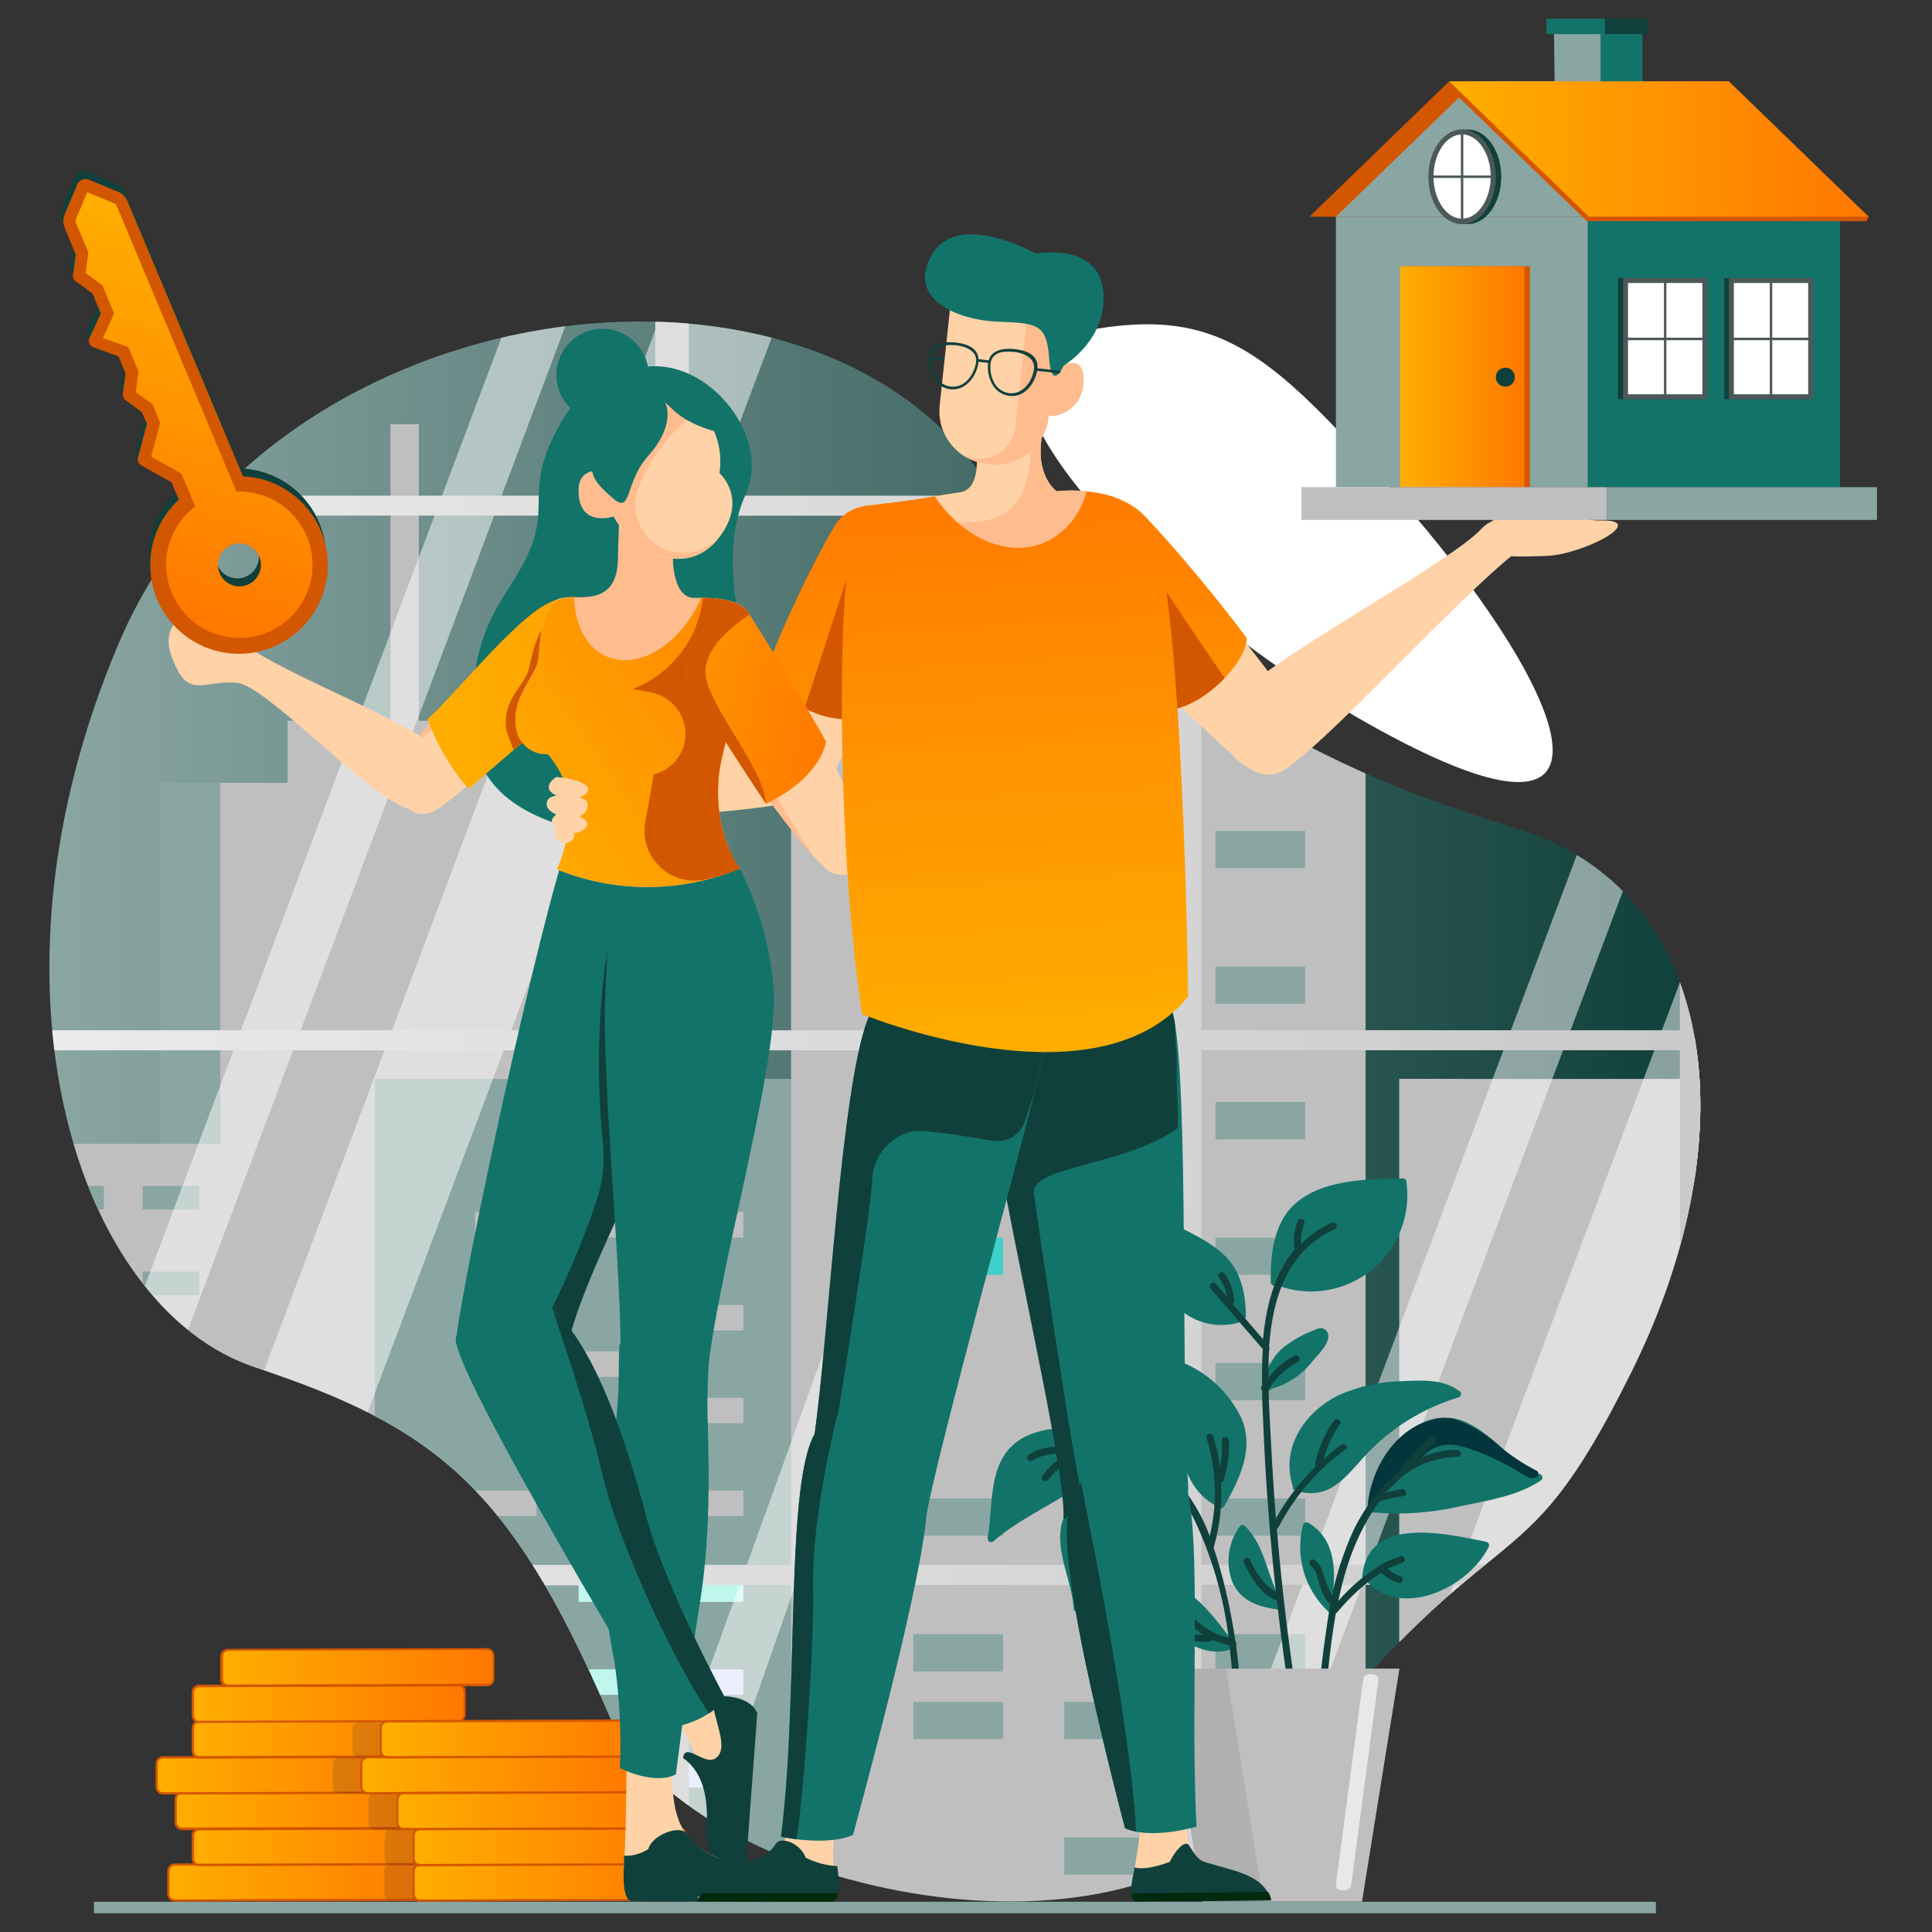 <?xml version="1.0" encoding="utf-8"?>
<!-- Generator: Adobe Illustrator 27.7.0, SVG Export Plug-In . SVG Version: 6.00 Build 0)  -->
<svg version="1.1" id="Layer_1" xmlns="http://www.w3.org/2000/svg" xmlns:xlink="http://www.w3.org/1999/xlink" x="0px" y="0px"
	 viewBox="0 0 100 100" style="enable-background:new 0 0 100 100;" xml:space="preserve">
<rect x="0" y="0" width="100" height="100" fill="#333333" stroke="none"/>
<style type="text/css">
	.st0{fill:url(#SVGID_1_);}
	.st1{fill:#FFFFFF;}
	.st2{fill:#8AA6A3;}
	.st3{clip-path:url(#SVGID_00000103251190801817434600000004203117554493223049_);}
	.st4{fill:#BFBFBF;}
	.st5{fill:#D5DDFB;}
	.st6{fill:#C1F6ED;}
	.st7{fill:#3FD0C9;}
	.st8{fill:#C8D3FB;}
	.st9{opacity:0.5;fill:#FFFFFF;enable-background:new    ;}
	.st10{opacity:0.6;fill:#FFFFFF;enable-background:new    ;}
	.st11{fill:url(#SVGID_00000087404095802357329220000010838476717065748926_);}
	.st12{fill:#127369;}
	.st13{fill:#02353C;}
	.st14{fill:#10403B;}
	.st15{opacity:0.08;enable-background:new    ;}
	.st16{opacity:0.64;fill:#FFFFFF;enable-background:new    ;}
	.st17{fill:url(#SVGID_00000059291683558040464210000004162541857834538153_);}
	.st18{fill:#D35600;}
	.st19{fill:url(#SVGID_00000027588205810720990450000002829482246998470018_);}
	.st20{fill:url(#SVGID_00000110467665101944904950000005758108788258339469_);}
	.st21{fill:url(#SVGID_00000152985034855968570180000010694368777815849405_);}
	.st22{fill:url(#SVGID_00000052085524661079585770000002048695827712379327_);}
	.st23{fill:url(#SVGID_00000135671303941302288090000003259398305473091990_);}
	.st24{fill:url(#SVGID_00000111885796672948861670000014597290217505374864_);}
	.st25{opacity:0.15;fill:#191E3F;enable-background:new    ;}
	.st26{fill:url(#SVGID_00000154398757215084333360000010519354639932334465_);}
	.st27{fill:url(#SVGID_00000136397799387518015940000000586704215483793550_);}
	.st28{fill:url(#SVGID_00000014595348886188923940000005096309239118875061_);}
	.st29{fill:url(#SVGID_00000093164052916595795020000006610253247865901714_);}
	.st30{fill:url(#SVGID_00000114759675471310306500000012013432399321190579_);}
	.st31{fill:#FFD2A7;}
	.st32{fill:url(#SVGID_00000165929631734772089750000016787174514659784100_);}
	.st33{fill:#FFBC8E;}
	.st34{fill:url(#SVGID_00000161619538608862376810000005584960377714283688_);}
	.st35{fill:url(#SVGID_00000095307486541822119670000008720189848029682605_);}
	.st36{fill:url(#SVGID_00000116952393692112395430000005452364188583187083_);}
	.st37{fill:#002A0E;}
	.st38{fill:url(#SVGID_00000088812629491807782920000004539054888050982537_);}
	.st39{fill:url(#SVGID_00000047044376821658284580000008645462408958295733_);}
	.st40{fill:url(#SVGID_00000137101223736263234140000000901564796635123895_);}
	.st41{fill:url(#SVGID_00000029014036916793599460000011625720664793056425_);}
	.st42{fill:#4C5958;}
	.st43{fill:#3B31A1;}
	.st44{fill:url(#SVGID_00000051370815387382716030000000992090769044736910_);}
	.st45{fill:url(#SVGID_00000030461941330468808680000018253570365058839691_);}
</style>
<g id="Слой_2">
	<g id="Layer1">
		
			<linearGradient id="SVGID_1_" gradientUnits="userSpaceOnUse" x1="-47.134" y1="621.53" x2="38.319" y2="621.53" gradientTransform="matrix(1 0 0 1 49.69 -564)">
			<stop  offset="0.002" style="stop-color:#8AA6A3"/>
			<stop  offset="0.998" style="stop-color:#10403B"/>
		</linearGradient>
		<path class="st0" d="M78.51,42.885c-10.027-3.052-18.698-7.355-28.503-19.309s-36.171-8.274-43.831,9.652
			s-2.145,34.484,7.049,37.549c9.194,3.065,13.14,6.069,18.219,17.818c4.072,9.434,26.711,13.981,33.726,4.883
			C78,76.838,78.358,83.338,84.487,70.922C90.617,58.506,88.821,46.02,78.51,42.885z"/>
		<path class="st1" d="M72.328,25.669c-6.823-7.708-9.408-10.027-16.946-8.388S60.1,31.995,72.586,38.412
			S80.677,35.108,72.328,25.669z"/>
		<rect x="4.86" y="98.435" class="st2" width="80.848" height="0.597"/>
		<g>
			<g>
				<g>
					<g>
						<defs>
							<path id="SVGID_00000173153464330856539980000005432714205584802734_" d="M78.51,42.885
								c-10.027-3.052-18.698-7.355-28.503-19.309s-36.171-8.274-43.831,9.652s-2.145,34.484,7.049,37.549
								c9.194,3.065,13.14,6.069,18.219,17.818c4.072,9.434,26.711,13.981,33.726,4.883C78,76.838,78.358,83.338,84.487,70.922
								C90.617,58.506,88.821,46.02,78.51,42.885z"/>
						</defs>
						<clipPath id="SVGID_00000082344970607165831990000012867517805038619521_">
							<use xlink:href="#SVGID_00000173153464330856539980000005432714205584802734_"  style="overflow:visible;"/>
						</clipPath>
						<g style="clip-path:url(#SVGID_00000082344970607165831990000012867517805038619521_);">
							<polygon class="st4" points="14.887,40.518 14.887,37.305 20.21,37.305 20.21,21.959 21.679,21.959 21.679,37.305 
								27.416,37.305 27.416,40.518 30.49,40.518 30.49,104.865 8.33,104.865 8.33,40.518 							"/>
							<rect x="8.33" y="40.518" class="st2" width="3.073" height="57.882"/>
							<rect x="19.412" y="55.842" class="st2" width="22.16" height="49.019"/>
							<rect x="19.407" y="55.842" class="st2" width="3.073" height="49.019"/>
							<rect x="35.298" y="57.93" class="st5" width="3.178" height="1.321"/>
							<rect x="29.949" y="57.93" class="st5" width="3.178" height="1.321"/>
							<rect x="35.298" y="62.734" class="st4" width="3.178" height="1.321"/>
							<rect x="29.949" y="62.734" class="st4" width="3.178" height="1.321"/>
							<rect x="24.591" y="62.734" class="st4" width="3.178" height="1.321"/>
							<rect x="35.298" y="67.543" class="st4" width="3.178" height="1.321"/>
							<rect x="24.591" y="67.543" class="st5" width="3.178" height="1.321"/>
							<rect x="29.949" y="69.945" class="st4" width="3.178" height="1.321"/>
							<rect x="35.298" y="72.347" class="st4" width="3.178" height="1.321"/>
							<rect x="29.949" y="74.754" class="st5" width="3.178" height="1.321"/>
							<rect x="35.298" y="77.151" class="st4" width="3.178" height="1.321"/>
							<rect x="24.591" y="77.151" class="st4" width="3.178" height="1.321"/>
							<rect x="35.298" y="81.594" class="st6" width="3.178" height="1.321"/>
							<rect x="29.949" y="81.594" class="st6" width="3.178" height="1.321"/>
							<rect x="35.298" y="86.402" class="st5" width="3.178" height="1.321"/>
							<rect x="29.949" y="86.402" class="st6" width="3.178" height="1.321"/>
							<rect x="24.591" y="86.402" class="st5" width="3.178" height="1.321"/>
							<rect x="35.298" y="91.202" class="st5" width="3.178" height="1.321"/>
							<rect x="24.591" y="91.202" class="st5" width="3.178" height="1.321"/>
							<rect x="29.949" y="93.609" class="st5" width="3.178" height="1.321"/>
							<rect x="24.591" y="93.609" class="st5" width="3.178" height="1.321"/>
							<rect x="35.298" y="96.011" class="st5" width="3.178" height="1.321"/>
							<rect x="29.949" y="98.413" class="st5" width="3.178" height="1.321"/>
							<rect x="35.298" y="100.815" class="st5" width="3.178" height="1.321"/>
							<rect x="24.591" y="100.815" class="st5" width="3.178" height="1.321"/>
							<rect x="72.433" y="55.846" class="st4" width="22.16" height="49.019"/>
							<rect x="72.429" y="55.846" class="st4" width="3.073" height="49.019"/>
							<rect x="40.952" y="32.531" class="st4" width="29.732" height="72.334"/>
							<rect x="40.952" y="32.531" class="st4" width="3.073" height="72.334"/>
							<rect x="62.912" y="35.993" class="st5" width="4.643" height="1.927"/>
							<rect x="55.091" y="35.993" class="st5" width="4.643" height="1.927"/>
							<rect x="62.912" y="43.007" class="st2" width="4.643" height="1.927"/>
							<rect x="55.091" y="43.007" class="st5" width="4.643" height="1.927"/>
							<rect x="47.274" y="43.007" class="st5" width="4.643" height="1.927"/>
							<rect x="62.912" y="50.031" class="st2" width="4.643" height="1.927"/>
							<rect x="47.274" y="50.031" class="st5" width="4.643" height="1.927"/>
							<rect x="55.091" y="53.536" class="st5" width="4.643" height="1.927"/>
							<rect x="62.912" y="57.045" class="st2" width="4.643" height="1.927"/>
							<rect x="55.091" y="60.55" class="st5" width="4.643" height="1.927"/>
							<rect x="62.912" y="64.06" class="st2" width="4.643" height="1.927"/>
							<rect x="47.274" y="64.06" class="st7" width="4.643" height="1.927"/>
							<rect x="62.912" y="70.547" class="st2" width="4.643" height="1.927"/>
							<rect x="55.091" y="70.547" class="st5" width="4.643" height="1.927"/>
							<rect x="62.912" y="77.561" class="st2" width="4.643" height="1.927"/>
							<rect x="55.091" y="77.561" class="st5" width="4.643" height="1.927"/>
							<rect x="47.274" y="77.561" class="st2" width="4.643" height="1.927"/>
							<rect x="62.912" y="84.584" class="st2" width="4.643" height="1.927"/>
							<rect x="47.274" y="84.584" class="st2" width="4.643" height="1.927"/>
							<rect x="55.091" y="88.09" class="st2" width="4.643" height="1.927"/>
							<rect x="47.274" y="88.09" class="st2" width="4.643" height="1.927"/>
							<rect x="62.912" y="91.599" class="st5" width="4.643" height="1.927"/>
							<rect x="55.091" y="95.108" class="st2" width="4.643" height="1.927"/>
							<rect x="62.912" y="98.614" class="st5" width="4.643" height="1.927"/>
							<rect x="47.274" y="98.614" class="st5" width="4.643" height="1.927"/>
							<rect x="87.696" y="37.924" class="st8" width="29.144" height="66.941"/>
							<rect x="87.696" y="37.924" class="st5" width="3.012" height="66.941"/>
							<rect x="109.219" y="41.124" class="st5" width="4.551" height="1.783"/>
							<rect x="101.559" y="41.124" class="st5" width="4.551" height="1.783"/>
							<rect x="109.219" y="47.624" class="st5" width="4.551" height="1.783"/>
							<rect x="101.559" y="47.624" class="st5" width="4.551" height="1.783"/>
							<rect x="93.895" y="47.624" class="st5" width="4.551" height="1.783"/>
							<rect x="109.219" y="54.115" class="st5" width="4.551" height="1.783"/>
							<rect x="93.895" y="54.115" class="st5" width="4.551" height="1.783"/>
							<rect x="101.559" y="57.359" class="st5" width="4.551" height="1.783"/>
							<rect x="109.219" y="60.611" class="st5" width="4.551" height="1.783"/>
							<rect x="101.559" y="63.859" class="st5" width="4.551" height="1.783"/>
							<rect x="109.219" y="67.103" class="st5" width="4.551" height="1.783"/>
							<rect x="93.895" y="67.103" class="st5" width="4.551" height="1.783"/>
							<rect x="109.219" y="73.106" class="st5" width="4.551" height="1.783"/>
							<rect x="101.559" y="73.106" class="st5" width="4.551" height="1.783"/>
							<rect x="109.219" y="79.602" class="st5" width="4.551" height="1.783"/>
							<rect x="101.559" y="79.602" class="st5" width="4.551" height="1.783"/>
							<rect x="93.895" y="79.602" class="st5" width="4.551" height="1.783"/>
							<rect x="109.219" y="86.093" class="st5" width="4.551" height="1.783"/>
							<rect x="93.895" y="86.093" class="st5" width="4.551" height="1.783"/>
							<rect x="101.559" y="89.341" class="st5" width="4.551" height="1.783"/>
							<rect x="93.895" y="89.341" class="st5" width="4.551" height="1.783"/>
							<rect x="109.219" y="92.589" class="st5" width="4.551" height="1.783"/>
							<rect x="101.559" y="95.832" class="st5" width="4.551" height="1.783"/>
							<rect x="109.219" y="99.084" class="st5" width="4.551" height="1.783"/>
							<rect x="93.895" y="99.084" class="st5" width="4.551" height="1.783"/>
							<rect x="-6.48" y="59.203" class="st4" width="18.768" height="45.662"/>
							<rect x="-6.48" y="59.203" class="st5" width="1.94" height="45.662"/>
							<rect x="7.384" y="61.387" class="st2" width="2.93" height="1.216"/>
							<rect x="2.449" y="61.387" class="st2" width="2.93" height="1.216"/>
							<rect x="7.384" y="65.817" class="st2" width="2.93" height="1.216"/>
							<rect x="2.449" y="65.817" class="st5" width="2.93" height="1.216"/>
							<rect x="-2.486" y="65.817" class="st5" width="2.93" height="1.216"/>
							<rect x="7.384" y="70.25" class="st5" width="2.93" height="1.216"/>
							<rect x="-2.486" y="70.25" class="st5" width="2.93" height="1.216"/>
							<rect x="2.449" y="72.465" class="st5" width="2.93" height="1.216"/>
							<rect x="7.384" y="74.68" class="st5" width="2.93" height="1.216"/>
							<rect x="2.449" y="76.894" class="st5" width="2.93" height="1.216"/>
							<rect x="7.384" y="79.109" class="st5" width="2.93" height="1.216"/>
							<rect x="-2.486" y="79.109" class="st5" width="2.93" height="1.216"/>
							<rect x="7.384" y="83.202" class="st5" width="2.93" height="1.216"/>
							<rect x="2.449" y="83.202" class="st5" width="2.93" height="1.216"/>
							<rect x="7.384" y="87.632" class="st5" width="2.93" height="1.216"/>
							<rect x="2.449" y="87.632" class="st5" width="2.93" height="1.216"/>
							<rect x="-2.486" y="87.632" class="st5" width="2.93" height="1.216"/>
							<rect x="7.384" y="92.061" class="st5" width="2.93" height="1.216"/>
							<rect x="-2.486" y="92.061" class="st5" width="2.93" height="1.216"/>
							<rect x="2.449" y="94.276" class="st5" width="2.93" height="1.216"/>
							<rect x="-2.486" y="94.276" class="st5" width="2.93" height="1.216"/>
							<rect x="7.384" y="96.49" class="st5" width="2.93" height="1.216"/>
							<rect x="2.449" y="98.705" class="st5" width="2.93" height="1.216"/>
							<rect x="7.384" y="100.92" class="st5" width="2.93" height="1.216"/>
							<rect x="-2.486" y="100.92" class="st5" width="2.93" height="1.216"/>
							<polygon class="st9" points="9.145,99.385 2.972,99.385 36.065,11.37 42.239,11.37 							"/>
							<polygon class="st9" points="-1.754,99.385 -4.84,99.385 28.249,11.37 31.335,11.37 							"/>
							<polygon class="st9" points="35.098,99.385 32.015,99.385 60.383,20.821 60.383,27.151 							"/>
							<polygon class="st9" points="74.874,99.385 68.701,99.385 101.795,11.37 107.968,11.37 							"/>
							<polygon class="st9" points="63.975,99.385 60.889,99.385 93.978,11.37 97.069,11.37 							"/>
							<polygon class="st10" points="114.647,99.385 111.56,99.385 139.932,20.821 139.932,27.151 							"/>
							
								<linearGradient id="SVGID_00000181052475165030558460000008533241209687034770_" gradientUnits="userSpaceOnUse" x1="-98.574" y1="619.853" x2="65.111" y2="619.853" gradientTransform="matrix(1 0 0 1 49.69 -564)">
								<stop  offset="0" style="stop-color:#FFFFFF"/>
								<stop  offset="1" style="stop-color:#BFBFBF"/>
							</linearGradient>
							<path style="fill:url(#SVGID_00000181052475165030558460000008533241209687034770_);" d="M144.575,26.689v-1.033h-2.856
								V9.295H-19.109v2.075h1.744v0.732h51.282v13.554h-53.025v1.033h53.025v26.637h-53.025v1.038h53.025v26.633h-53.025v1.059
								h53.025v17.351H-17.36v0.602h-1.744v2.402H141.72v-0.196l0,0V82.056h2.856v-1.038h-2.856V54.364h2.856v-1.038h-2.856V26.689
								H144.575z M62.179,54.36H86.95v26.633H62.179V54.36z M62.179,53.322V26.689H86.95v26.637L62.179,53.322z M62.179,25.652
								v-13.55H86.95v13.554L62.179,25.652z M62.179,82.03H86.95v17.351H62.188v0.602l0,0L62.179,82.03z M88.69,99.381V82.056
								h24.775v17.351L88.69,99.381z M88.69,80.992V54.364h24.775v26.633L88.69,80.992z M88.69,53.322V26.689h24.775v26.637
								L88.69,53.322z M88.69,25.652v-13.55h24.775v13.554L88.69,25.652z M115.205,12.102h24.775v13.554h-24.775
								C115.205,25.656,115.205,12.102,115.205,12.102z M35.656,12.102h24.775v13.554H35.656V12.102z M35.656,26.694h24.775v26.633
								H35.656V26.694z M35.656,54.364h24.775v26.633H35.656V54.364z M35.656,82.034h24.775v17.953l0,0v-0.602H35.656V82.034z
								 M139.98,99.987L139.98,99.987v-0.602h-24.775V82.056h24.775V99.987z M139.98,80.997h-24.775V54.364h24.775V80.997z
								 M139.98,53.326h-24.775V26.689h24.775V53.326z"/>
						</g>
					</g>
				</g>
			</g>
		</g>
		<path class="st12" d="M72.79,61.13c-0.02-0.08-0.092-0.136-0.174-0.135c-1.713,0.031-3.863,0.035-5.314,1.094
			c-1.356,0.985-1.556,2.729-1.526,4.285c0.004,0.101,0.089,0.18,0.19,0.175c0.037-0.002,0.072-0.014,0.102-0.036l0,0
			c2.571,0.988,5.456-0.296,6.444-2.867C72.82,62.846,72.916,61.979,72.79,61.13z"/>
		<path class="st12" d="M64.485,68.14c0-1.195-0.262-2.402-1.177-3.23c-1.051-0.95-2.572-1.491-3.815-2.136
			c-0.126-0.065-0.331,0.048-0.266,0.205c0.558,1.43,0.48,3.178,1.474,4.421c0.86,1.033,2.262,1.437,3.54,1.02
			c0.055-0.016,0.098-0.059,0.113-0.113C64.433,68.291,64.489,68.22,64.485,68.14z"/>
		<path class="st12" d="M75.572,72.029c-0.841-0.654-1.931-0.589-2.951-0.541c-1.136,0.014-2.259,0.256-3.3,0.711
			c-1.796,0.872-3.052,2.742-2.406,4.734c-0.027,0.09,0.024,0.185,0.114,0.212c0.003,0.001,0.005,0.001,0.008,0.002
			c1.709,0.541,2.537-0.602,3.566-1.744c1.323-1.448,3.013-2.51,4.891-3.074c0.097-0.03,0.15-0.133,0.12-0.229
			C75.605,72.074,75.591,72.049,75.572,72.029z"/>
		<path class="st12" d="M79.67,76.293c-0.023-0.007-0.044-0.016-0.065-0.026c-0.749-0.39-1.436-0.888-2.04-1.478l0,0
			c-0.724-0.623-1.465-1.216-2.324-1.373h-0.022c-0.429-0.076-0.871-0.04-1.282,0.105c-1.831,0.61-2.956,2.515-3.139,4.36
			c-0.003,0.037,0.007,0.075,0.031,0.105v0.031c-0.03,0.109,0.034,0.222,0.143,0.252c0.008,0.002,0.015,0.004,0.023,0.005
			c1.556,0.146,3.126,0.037,4.647-0.323c1.365-0.288,2.903-0.519,4.089-1.308c0.092-0.042,0.132-0.151,0.09-0.243
			C79.793,76.339,79.736,76.298,79.67,76.293z"/>
		<path class="st12" d="M76.941,79.806c-2.001-0.401-6.143-1.421-6.426,1.774c-0.012,0.081,0.043,0.157,0.124,0.169
			c0.004,0.001,0.007,0.001,0.011,0.001c1.818,2.136,5.354,0.436,6.4-1.674c0.052-0.087,0.023-0.199-0.064-0.251
			C76.972,79.817,76.957,79.811,76.941,79.806z"/>
		<path class="st12" d="M64.241,73.38c-0.617-1.275-1.677-2.283-2.982-2.834c-0.098-0.026-0.198,0.031-0.225,0.129
			c-0.004,0.015-0.006,0.03-0.006,0.046c0.022,2.319-0.549,5.968,1.975,7.25h0.052c0.047,0.084,0.153,0.115,0.237,0.068
			c0.029-0.016,0.052-0.039,0.068-0.068C64.141,76.598,64.956,74.972,64.241,73.38z"/>
		<path class="st12" d="M57.671,74.858c-1.319-1.021-3.101-1.213-4.608-0.497c-1.988,1.007-1.63,3.4-1.936,5.231
			c-0.024,0.098,0.037,0.197,0.136,0.221c0.061,0.015,0.125-0.003,0.17-0.046c1.962-1.722,4.704-2.398,6.204-4.656l0,0
			c0.077-0.04,0.106-0.135,0.066-0.212C57.694,74.884,57.684,74.87,57.671,74.858z"/>
		<path class="st12" d="M57.685,76.685c-0.143-0.048-0.288-0.087-0.436-0.118c-0.985,0.541-2.141,1.308-2.332,2.485
			c-0.231,1.421,0.567,2.808,0.654,4.203c0,0.196,0.318,0.262,0.357,0.052c0.253-1.347,1.644-1.957,2.158-3.165
			C58.461,78.986,58.315,77.724,57.685,76.685z"/>
		<path class="st12" d="M63.762,84.929c-1.16-1.622-2.35-3.012-4.36-3.523c-0.098-0.026-0.198,0.032-0.224,0.129
			c-0.013,0.048-0.006,0.098,0.019,0.141c0.436,0.68,0.436,1.452,0.82,2.136c0.242,0.395,0.58,0.723,0.981,0.955
			c0.872,0.541,1.962,1.033,2.917,0.484c0.087-0.047,0.118-0.156,0.071-0.243C63.942,84.929,63.846,84.895,63.762,84.929z"/>
		<path class="st12" d="M66.369,83.011c0.003-0.017,0.003-0.035,0-0.052c-0.793-1.269-0.828-2.882-1.927-3.972
			c-0.069-0.071-0.182-0.073-0.253-0.004c-0.012,0.012-0.022,0.025-0.031,0.039c-0.596,0.832-0.735,1.908-0.371,2.864
			c0.462,1.042,1.434,1.308,2.494,1.439C66.447,83.364,66.482,83.115,66.369,83.011z"/>
		<path class="st12" d="M68.597,68.829c-0.227-0.192-0.528,0-0.754,0.092c-0.424,0.172-0.826,0.393-1.199,0.658
			c-0.697,0.481-1.14,1.252-1.203,2.097c-0.002,0.022-0.002,0.044,0,0.065c0,0.026,0,0.048,0,0.074
			c0.002,0.101,0.086,0.181,0.187,0.179c0.07-0.001,0.132-0.042,0.162-0.105c0.857-0.23,1.615-0.738,2.154-1.443
			C68.2,70.137,69.128,69.269,68.597,68.829z"/>
		<path class="st12" d="M68.993,83.159l-0.074-0.083c0.227-1.552,0.323-3.348-1.203-4.259c-0.091-0.05-0.205-0.018-0.255,0.073
			c-0.006,0.011-0.012,0.024-0.015,0.036c-0.422,1.623,0.08,3.348,1.308,4.49C68.91,83.577,69.168,83.32,68.993,83.159z"/>
		<path class="st13" d="M79.513,76.114c-0.699-0.357-1.353-0.796-1.949-1.308l0,0c-0.674-0.61-1.464-1.077-2.324-1.373h-0.022
			c-0.429-0.076-0.871-0.04-1.282,0.105c-1.831,0.61-2.956,2.515-3.139,4.36c-0.003,0.037,0.007,0.075,0.031,0.105v0.031
			c0.064,0,0.123-0.033,0.157-0.087c0.038-0.003,0.074-0.02,0.1-0.048c0.593-0.636,1.229-1.229,1.857-1.835
			c0.29-0.324,0.603-0.625,0.937-0.902c0.724-0.519,1.351-0.436,2.114-0.201c0.898,0.303,1.76,0.702,2.572,1.19
			c0.31,0.174,0.61,0.471,0.963,0.31c0.059-0.029,0.095-0.091,0.092-0.157C79.639,76.22,79.592,76.139,79.513,76.114z"/>
		<path class="st14" d="M63.422,82.23c-0.174-0.706-0.366-1.421-0.606-2.119l0,0c0.321-1.097,0.451-2.242,0.384-3.383
			c0.067-0.008,0.122-0.057,0.14-0.122c0.21-0.662,0.3-1.356,0.266-2.049c0-0.231-0.375-0.235-0.362,0
			c0.029,0.467-0.002,0.936-0.092,1.395c-0.072-0.543-0.189-1.08-0.349-1.604c-0.07-0.222-0.436-0.126-0.349,0.096
			c0.508,1.64,0.564,3.388,0.161,5.057c-0.326-0.871-0.779-1.689-1.343-2.428c-1.343-1.722-3.793-2.768-5.728-1.957
			c-0.005-0.073-0.058-0.134-0.131-0.148c-0.742-0.187-1.527-0.068-2.18,0.331c-0.08,0.061-0.096,0.176-0.034,0.257
			c0.051,0.067,0.14,0.09,0.218,0.057c0.52-0.322,1.143-0.437,1.744-0.323c-0.481,0.278-0.896,0.657-1.216,1.112
			c-0.135,0.192,0.179,0.371,0.314,0.183c0.958-1.251,2.614-1.741,4.098-1.212c0.423,0.138,0.824,0.337,1.19,0.589
			c-1.548-0.035-2.72,1.003-3.78,2.036c-0.166,0.161,0.087,0.436,0.257,0.257c0.17-0.179,0.436-0.41,0.645-0.61
			c-0.062,0.367-0.074,0.741-0.035,1.112c0.026,0.227,0.388,0.231,0.366,0c-0.052-0.472-0.018-0.949,0.1-1.408
			c0.006-0.023,0.006-0.047,0-0.07c0.716-0.644,1.654-0.985,2.616-0.95c0.079,0.011,0.152-0.043,0.166-0.122
			c0.818,0.673,1.482,1.514,1.944,2.468c0.911,1.927,1.508,3.988,1.77,6.103c-0.746-0.187-1.419-0.59-1.936-1.16
			c-0.157-0.174-0.436,0.083-0.257,0.253c0.256,0.286,0.549,0.535,0.872,0.741c-0.21,0.003-0.42-0.012-0.628-0.044
			c-0.227-0.035-0.327,0.318-0.096,0.353c0.346,0.054,0.697,0.072,1.046,0.052c0.066-0.002,0.125-0.041,0.153-0.1
			c0.272,0.124,0.555,0.22,0.846,0.288h0.035c0.131,1.029,0.214,2.058,0.257,3.052c0,0.235,0.375,0.235,0.366,0
			C64.17,86.196,63.892,84.193,63.422,82.23z"/>
		<path class="st14" d="M69.451,74.758c-0.327,0.24-0.636,0.493-0.937,0.759c0.171-0.644,0.456-1.252,0.841-1.796
			c0.135-0.192-0.183-0.375-0.314-0.183c-0.474,0.667-0.804,1.426-0.968,2.228c-0.012,0.048-0.002,0.099,0.026,0.14
			c-0.812,0.793-1.505,1.699-2.058,2.69c-0.099-1.253-0.18-2.507-0.244-3.762c-0.044-0.872-0.113-1.888-0.135-2.917
			c0.377-0.597,0.899-1.089,1.517-1.43c0.209-0.1,0.026-0.436-0.183-0.314c-0.533,0.275-0.993,0.672-1.343,1.16
			c0-0.484,0-0.968,0.035-1.447c0.026-0.054,0.026-0.116,0-0.17c0.183-2.563,0.95-4.987,3.409-6.103
			c0.214-0.1,0.026-0.436-0.183-0.314c-0.583,0.265-1.114,0.631-1.569,1.081c-0.024-0.364,0.032-0.729,0.166-1.068
			c0.083-0.218-0.27-0.314-0.353-0.096c-0.18,0.465-0.231,0.969-0.148,1.46l0,0c-1.046,1.251-1.478,2.917-1.635,4.643l-1.578-1.835
			c0.058-0.028,0.091-0.089,0.083-0.153c-0.027-0.506-0.197-0.994-0.488-1.408c-0.135-0.187-0.436,0-0.314,0.187
			c0.224,0.301,0.373,0.65,0.436,1.02l-0.589-0.684c-0.153-0.174-0.41,0.083-0.257,0.257l2.694,3.126
			c-0.039,0.637-0.044,1.273-0.035,1.901l-0.026,0.031c-0.052,0.063-0.043,0.157,0.02,0.209c0.002,0.002,0.004,0.003,0.006,0.005
			c0,0.61,0.039,1.208,0.061,1.77c0.119,2.906,0.337,5.797,0.654,8.671c-0.609-0.415-1.076-1.007-1.338-1.696
			c-0.105-0.209-0.436-0.026-0.314,0.183c0.375,0.75,0.802,1.535,1.596,1.896c0.033,0.01,0.068,0.01,0.1,0
			c0.209,1.854,0.458,3.7,0.745,5.537c0.035,0.231,0.384,0.135,0.349-0.096c-0.471-3.02-0.834-6.054-1.09-9.103
			c0.035-0.016,0.065-0.044,0.083-0.078c0.822-1.597,2.008-2.978,3.462-4.033C69.822,74.937,69.643,74.645,69.451,74.758z"/>
		<path class="st14" d="M75.463,75.046c-0.726-0.011-1.445,0.155-2.093,0.484c0.268-0.288,0.56-0.553,0.872-0.793
			c0.183-0.14,0-0.458-0.183-0.314c-0.607,0.462-1.141,1.011-1.587,1.63c-0.017,0.02-0.029,0.044-0.035,0.07
			c-1.213,1.031-2.143,2.355-2.703,3.845c-0.337,0.848-0.602,1.723-0.793,2.616c-0.185-0.348-0.331-0.715-0.436-1.094
			c-0.059-0.299-0.227-0.566-0.471-0.75c-0.201-0.122-0.379,0.192-0.183,0.314c0.292,0.183,0.362,0.715,0.466,1.025
			c0.094,0.296,0.229,0.578,0.401,0.837c0.033,0.047,0.087,0.075,0.144,0.074c-0.371,2.213-0.63,4.444-0.776,6.683
			c-0.022,0.231,0.344,0.231,0.366,0c0.196-2.049,0.323-4.146,0.693-6.182c0.029-0.009,0.055-0.025,0.074-0.048
			c0.654-0.788,1.418-1.478,2.267-2.049c0.258,0.244,0.566,0.428,0.902,0.541c0.222,0.078,0.318-0.275,0.096-0.349
			c-0.243-0.085-0.469-0.212-0.667-0.375c0.243-0.127,0.497-0.232,0.759-0.314c0.096-0.026,0.153-0.126,0.126-0.222
			c-0.026-0.096-0.126-0.153-0.222-0.126c-0.345,0.107-0.677,0.254-0.99,0.436c-0.056,0.004-0.107,0.035-0.135,0.083
			c-0.777,0.495-1.479,1.1-2.084,1.796c0.122-0.575,0.257-1.142,0.436-1.7c0.37-1.229,0.936-2.389,1.678-3.435l0,0
			c0.412-0.139,0.837-0.237,1.269-0.292c0.227-0.035,0.131-0.384-0.1-0.353c-0.268,0.04-0.535,0.094-0.798,0.161
			c0.888-1.144,2.249-1.82,3.697-1.835c0.1-0.013,0.171-0.105,0.158-0.205C75.602,75.123,75.542,75.06,75.463,75.046z"/>
		<polygon class="st4" points="72.437,86.368 72.145,88.172 71.626,91.394 70.497,98.426 62.232,98.426 61.102,91.394 
			60.584,88.172 60.292,86.368 		"/>
		<polygon class="st15" points="63.744,88.172 63.457,86.368 60.292,86.368 60.584,88.172 61.102,91.394 62.232,98.426 
			65.392,98.426 64.263,91.394 		"/>
		<path class="st16" d="M69.525,97.846h-0.031c-0.214,0-0.371-0.131-0.353-0.262l1.421-10.703c0-0.135,0.201-0.235,0.436-0.222
			s0.371,0.131,0.353,0.266L69.93,97.623C69.896,97.75,69.726,97.846,69.525,97.846z"/>
		
			<linearGradient id="SVGID_00000163757115702417052420000015535549997825911957_" gradientUnits="userSpaceOnUse" x1="212.964" y1="661.417" x2="227.037" y2="661.417" gradientTransform="matrix(1 0 0 1 -204.25 -564)">
			<stop  offset="0" style="stop-color:#FFAE00"/>
			<stop  offset="1" style="stop-color:#FF7800"/>
		</linearGradient>
		<path style="fill:url(#SVGID_00000163757115702417052420000015535549997825911957_);" d="M22.786,97.999
			c-0.002,0.182-0.149,0.329-0.331,0.331h-2.376L9.045,98.365c-0.183,0-0.331-0.148-0.331-0.331v-1.199
			c0-0.184,0.148-0.333,0.331-0.336h1.147l9.861-0.031h2.398c0.042,0,0.083,0.007,0.122,0.022c0.126,0.052,0.21,0.173,0.214,0.31
			v1.199H22.786z"/>
		<path class="st18" d="M9.045,98.43c-0.214,0-0.388-0.174-0.388-0.388v-1.199c-0.002-0.214,0.169-0.39,0.384-0.392
			c0.001,0,0.003,0,0.004,0l13.406-0.044c0.054-0.002,0.108,0.01,0.157,0.035c0.15,0.058,0.248,0.201,0.248,0.362v1.199
			c-0.002,0.214-0.174,0.388-0.388,0.392L9.045,98.43z M22.446,96.525L9.04,96.569c-0.15,0.002-0.27,0.125-0.27,0.275v1.199
			c0,0.149,0.121,0.27,0.27,0.27l13.41-0.039c0.15-0.002,0.27-0.125,0.27-0.275V96.8c-0.001-0.112-0.07-0.212-0.174-0.253
			C22.515,96.533,22.481,96.526,22.446,96.525z"/>
		
			<linearGradient id="SVGID_00000010298901202024441010000003351766916197586363_" gradientUnits="userSpaceOnUse" x1="214.232" y1="659.589" x2="228.3" y2="659.589" gradientTransform="matrix(1 0 0 1 -204.25 -564)">
			<stop  offset="0" style="stop-color:#FFAE00"/>
			<stop  offset="1" style="stop-color:#FF7800"/>
		</linearGradient>
		<path style="fill:url(#SVGID_00000010298901202024441010000003351766916197586363_);" d="M24.05,96.155
			c0,0.184-0.148,0.333-0.331,0.336h-1.151h-2.476l-9.779,0.031c-0.042,0.007-0.085,0.007-0.126,0
			c-0.124-0.054-0.204-0.175-0.205-0.31v-1.199c0-0.183,0.148-0.331,0.331-0.331l8.907-0.031h4.499c0.183,0,0.331,0.148,0.331,0.331
			L24.05,96.155z"/>
		<path class="st18" d="M10.313,96.591c-0.051-0.001-0.101-0.012-0.148-0.031c-0.148-0.059-0.245-0.203-0.244-0.362v-1.199
			c-0.002-0.103,0.037-0.202,0.109-0.275c0.074-0.075,0.174-0.117,0.279-0.118l13.406-0.039c0.103,0,0.202,0.041,0.275,0.113
			c0.075,0.072,0.118,0.171,0.118,0.275v1.199c0,0.217-0.176,0.392-0.392,0.392L10.313,96.591z M23.719,94.699L23.719,94.699
			l-13.406,0.039c-0.073,0-0.142,0.03-0.192,0.083c-0.051,0.05-0.08,0.12-0.078,0.192v1.199c0,0.111,0.068,0.211,0.17,0.253
			c0.035,0.006,0.07,0.006,0.105,0l13.406-0.044c0.152,0,0.275-0.123,0.275-0.275l0,0v-1.199c0-0.073-0.03-0.142-0.083-0.192
			C23.861,94.71,23.79,94.689,23.719,94.699z"/>
		
			<linearGradient id="SVGID_00000026133925179123929510000005514747136170613917_" gradientUnits="userSpaceOnUse" x1="213.342" y1="657.72" x2="227.42" y2="657.72" gradientTransform="matrix(1 0 0 1 -204.25 -564)">
			<stop  offset="0" style="stop-color:#FFAE00"/>
			<stop  offset="1" style="stop-color:#FF7800"/>
		</linearGradient>
		<path style="fill:url(#SVGID_00000026133925179123929510000005514747136170613917_);" d="M23.161,94.293
			c0.005,0.178-0.136,0.326-0.314,0.331c-0.004,0-0.009,0-0.013,0h-3.623l0,0l-9.783,0.031c-0.183,0.002-0.333-0.144-0.336-0.327
			c0-0.001,0-0.003,0-0.004v-1.199c0-0.142,0.091-0.269,0.227-0.314c0.035-0.006,0.07-0.006,0.105,0l7.926-0.026h4.612h0.872
			c0.184,0,0.333,0.148,0.336,0.331L23.161,94.293z"/>
		<path class="st18" d="M9.428,94.725c-0.214,0.002-0.39-0.169-0.392-0.384c0-0.001,0-0.003,0-0.004v-1.199
			c-0.003-0.167,0.103-0.317,0.262-0.371c0.042-0.008,0.085-0.008,0.126,0l13.406-0.044c0.215,0,0.39,0.173,0.392,0.388v1.203
			c0.001,0.103-0.04,0.202-0.113,0.275c-0.072,0.074-0.171,0.117-0.275,0.118L9.428,94.725z M22.825,92.82L9.42,92.863H9.333
			c-0.11,0.04-0.183,0.145-0.183,0.262v1.199c0.002,0.15,0.125,0.27,0.275,0.27l9.77-0.031l0,0l0,0h3.601
			c0.15-0.002,0.27-0.125,0.27-0.275V93.09C23.064,92.953,22.962,92.837,22.825,92.82z"/>
		
			<linearGradient id="SVGID_00000021818943080485206150000008934223737194049717_" gradientUnits="userSpaceOnUse" x1="212.353" y1="655.859" x2="226.43" y2="655.859" gradientTransform="matrix(1 0 0 1 -204.25 -564)">
			<stop  offset="0" style="stop-color:#FFAE00"/>
			<stop  offset="1" style="stop-color:#FF7800"/>
		</linearGradient>
		<path style="fill:url(#SVGID_00000021818943080485206150000008934223737194049717_);" d="M22.171,92.449
			c0.002,0.142-0.088,0.269-0.222,0.314c-0.036,0.007-0.073,0.007-0.109,0h-4.477l-8.056,0.026H8.434
			c-0.183,0-0.331-0.148-0.331-0.331v-1.199c0-0.183,0.148-0.331,0.331-0.331h1.801h8.126l0,0h3.488h0.074
			c0.15,0.035,0.257,0.168,0.257,0.323L22.171,92.449z"/>
		<path class="st18" d="M8.443,92.885c-0.217,0-0.392-0.176-0.392-0.392v-1.199c0-0.217,0.176-0.392,0.392-0.392l9.988-0.031l0,0
			h3.418h0.087c0.177,0.04,0.304,0.197,0.305,0.379v1.199c0,0.168-0.107,0.317-0.266,0.371c-0.041,0.014-0.083,0.021-0.126,0.022
			L8.443,92.885z M18.357,90.989L8.439,91.02c-0.152,0-0.275,0.123-0.275,0.275l0,0v1.199c0,0.152,0.123,0.275,0.275,0.275l0,0
			l13.406-0.044c0.029,0.005,0.058,0.005,0.087,0c0.112-0.038,0.188-0.143,0.187-0.262v-1.199c-0.002-0.127-0.09-0.236-0.214-0.266
			h-0.061h-3.453l0,0L18.357,90.989z"/>
		
			<linearGradient id="SVGID_00000177446248474706623840000017676885076581142454_" gradientUnits="userSpaceOnUse" x1="214.231" y1="654.023" x2="228.3" y2="654.023" gradientTransform="matrix(1 0 0 1 -204.25 -564)">
			<stop  offset="0" style="stop-color:#FFAE00"/>
			<stop  offset="1" style="stop-color:#FF7800"/>
		</linearGradient>
		<path style="fill:url(#SVGID_00000177446248474706623840000017676885076581142454_);" d="M24.05,90.592
			c0,0.183-0.148,0.331-0.331,0.331h-1.801h-3.536l-8.07,0.022c-0.025,0.004-0.05,0.004-0.074,0
			c-0.15-0.033-0.257-0.165-0.257-0.318v-1.203c0-0.153,0.104-0.286,0.253-0.323h0.078h7.647h5.759c0.027-0.005,0.055-0.005,0.083,0
			c0.148,0.037,0.251,0.17,0.248,0.323L24.05,90.592z"/>
		<path class="st18" d="M10.313,91.024c-0.029,0.005-0.058,0.005-0.087,0c-0.176-0.04-0.302-0.195-0.305-0.375v-1.203
			c-0.003-0.18,0.121-0.338,0.296-0.379h0.092l13.406-0.044c0.033-0.005,0.067-0.005,0.1,0c0.172,0.046,0.292,0.201,0.292,0.379
			v1.199c0,0.214-0.174,0.388-0.388,0.388c-0.001,0-0.003,0-0.004,0L10.313,91.024z M23.715,89.118l-13.406,0.044h-0.061
			c-0.124,0.027-0.212,0.139-0.209,0.266v1.203c0.003,0.126,0.091,0.234,0.214,0.262h0.061l13.406-0.044
			c0.15,0,0.272-0.12,0.275-0.27V89.38c0-0.125-0.084-0.234-0.205-0.266L23.715,89.118z"/>
		
			<linearGradient id="SVGID_00000104703193234905962160000018195003621488222364_" gradientUnits="userSpaceOnUse" x1="214.232" y1="652.181" x2="228.305" y2="652.181" gradientTransform="matrix(1 0 0 1 -204.25 -564)">
			<stop  offset="0" style="stop-color:#FFAE00"/>
			<stop  offset="1" style="stop-color:#FF7800"/>
		</linearGradient>
		<path style="fill:url(#SVGID_00000104703193234905962160000018195003621488222364_);" d="M24.05,88.748
			c0.002,0.154-0.103,0.288-0.253,0.323c-0.026,0.005-0.053,0.005-0.078,0h-5.724l-7.682,0.026c-0.027,0.005-0.055,0.005-0.083,0
			c-0.146-0.036-0.249-0.168-0.248-0.318v-1.186c0-0.183,0.148-0.331,0.331-0.331h1.43h4.586h7.411h0.052
			c0.161,0.026,0.279,0.164,0.279,0.327L24.05,88.748z"/>
		<path class="st18" d="M10.313,89.179c-0.033,0.005-0.067,0.005-0.1,0c-0.171-0.045-0.29-0.198-0.292-0.375v-1.212
			c-0.002-0.104,0.037-0.204,0.109-0.279c0.074-0.073,0.175-0.114,0.279-0.113l13.406-0.044h0.061
			c0.19,0.028,0.331,0.191,0.331,0.384v1.199c0.002,0.182-0.123,0.34-0.301,0.379c-0.03,0.005-0.061,0.005-0.092,0L10.313,89.179z
			 M23.715,87.287l-13.406,0.044c-0.147-0.002-0.268,0.115-0.27,0.261c0,0.004,0,0.009,0,0.013v1.199
			c0.003,0.123,0.086,0.229,0.205,0.262c0.023,0.005,0.047,0.005,0.07,0l13.406-0.035h0.065c0.123-0.03,0.209-0.14,0.209-0.266
			v-1.216c0-0.135-0.098-0.249-0.231-0.27L23.715,87.287z"/>
		
			<linearGradient id="SVGID_00000067219728116816715340000006223889567801484708_" gradientUnits="userSpaceOnUse" x1="215.701" y1="650.31" x2="229.774" y2="650.31" gradientTransform="matrix(1 0 0 1 -204.25 -564)">
			<stop  offset="0" style="stop-color:#FFAE00"/>
			<stop  offset="1" style="stop-color:#FF7800"/>
		</linearGradient>
		<path style="fill:url(#SVGID_00000067219728116816715340000006223889567801484708_);" d="M25.528,86.886
			c0,0.183-0.148,0.331-0.331,0.331h-1.43l-7.411,0.022h-4.543h-0.052c-0.16-0.024-0.279-0.161-0.279-0.323v-1.203
			c-0.003-0.171,0.126-0.315,0.296-0.331h0.035h5.061h6.539h1.827c0.178-0.005,0.326,0.136,0.331,0.314c0,0.004,0,0.009,0,0.013
			L25.528,86.886z"/>
		<path class="st18" d="M11.791,87.318H11.73c-0.19-0.028-0.331-0.191-0.331-0.384v-1.203c-0.001-0.2,0.15-0.368,0.349-0.388h0.044
			l13.406-0.039c0.103,0.001,0.201,0.041,0.275,0.113s0.117,0.171,0.118,0.275v1.203c0,0.102-0.039,0.201-0.109,0.275
			c-0.074,0.073-0.175,0.114-0.279,0.113L11.791,87.318z M11.791,85.452L11.791,85.452c-0.14,0.013-0.247,0.13-0.248,0.27v1.203
			c0.001,0.134,0.099,0.247,0.231,0.266h0.044l13.406-0.044c0.072,0.002,0.142-0.027,0.192-0.078
			c0.051-0.051,0.079-0.12,0.078-0.192v-1.199c-0.002-0.073-0.032-0.143-0.083-0.196c-0.052-0.049-0.12-0.077-0.192-0.078
			l-13.406,0.039L11.791,85.452z"/>
		<path class="st25" d="M24.046,94.956v1.199c0,0.184-0.148,0.333-0.331,0.336h-1.147c0.126,0.052,0.21,0.173,0.214,0.31V98
			c-0.002,0.182-0.149,0.329-0.331,0.331h-2.376c-0.107-0.058-0.174-0.17-0.174-0.292V96.84c0-0.153,0.104-0.286,0.253-0.323
			c-0.021-0.006-0.042-0.015-0.061-0.026h-0.044c-0.09-0.063-0.144-0.165-0.144-0.275v-1.212c0-0.142,0.091-0.269,0.227-0.314H19.4
			c-0.065,0-0.129-0.02-0.183-0.057h4.499C23.894,94.633,24.041,94.776,24.046,94.956z"/>
		<path class="st25" d="M18.091,89.123L18.091,89.123z"/>
		<path class="st25" d="M24.05,90.592c0,0.183-0.148,0.331-0.331,0.331h-1.801c0.15,0.036,0.255,0.169,0.257,0.323v1.199
			c0.001,0.143-0.088,0.27-0.222,0.318h0.872c0.184,0,0.333,0.148,0.336,0.331v1.199c0,0.183-0.148,0.331-0.331,0.331h-3.618l0,0
			c-0.093-0.061-0.149-0.164-0.148-0.275V93.15c0-0.176,0.138-0.322,0.314-0.331h-1.844c-0.058,0-0.114-0.013-0.166-0.039l0,0
			c-0.09-0.06-0.144-0.162-0.144-0.27v-1.199c0-0.184,0.148-0.333,0.331-0.336h0.95c-0.03-0.006-0.06-0.016-0.087-0.031l0,0l0,0
			c-0.099-0.062-0.16-0.171-0.161-0.288v-1.19c0-0.15,0.1-0.282,0.244-0.323h5.415c0.086,0.063,0.136,0.164,0.135,0.27v1.179H24.05z
			"/>
		
			<linearGradient id="SVGID_00000098198653274347000710000013755157270817879950_" gradientUnits="userSpaceOnUse" x1="225.659" y1="661.426" x2="239.727" y2="661.426" gradientTransform="matrix(1 0 0 1 -204.25 -564)">
			<stop  offset="0" style="stop-color:#FFAE00"/>
			<stop  offset="1" style="stop-color:#FF7800"/>
		</linearGradient>
		<path style="fill:url(#SVGID_00000098198653274347000710000013755157270817879950_);" d="M35.146,98.335L21.74,98.378
			c-0.183,0-0.331-0.148-0.331-0.331v-1.199c0-0.184,0.148-0.333,0.331-0.336l13.406-0.039c0.183,0,0.331,0.148,0.331,0.331v1.199
			C35.477,98.186,35.329,98.335,35.146,98.335z"/>
		<path class="st18" d="M21.735,98.435c-0.103,0.001-0.202-0.04-0.275-0.113s-0.115-0.171-0.118-0.275v-1.199
			c-0.001-0.104,0.04-0.205,0.113-0.279c0.071-0.08,0.172-0.126,0.279-0.126l13.406-0.044l0,0c0.217,0,0.392,0.176,0.392,0.392
			v1.199c0,0.217-0.176,0.392-0.392,0.392L21.735,98.435z M35.137,96.534L35.137,96.534l-13.401,0.039
			c-0.072,0.001-0.14,0.029-0.192,0.078c-0.051,0.052-0.08,0.123-0.078,0.196v1.199c0.003,0.072,0.032,0.141,0.083,0.192
			c0.05,0.051,0.12,0.08,0.192,0.078l0,0l13.406-0.039c0.152,0,0.275-0.123,0.275-0.275l0,0v-1.199c0-0.149-0.121-0.27-0.27-0.27
			c-0.003,0-0.006,0-0.009,0L35.137,96.534L35.137,96.534z"/>
		
			<linearGradient id="SVGID_00000096750937889363208630000006414521977077755522_" gradientUnits="userSpaceOnUse" x1="222.956" y1="655.862" x2="237.024" y2="655.862" gradientTransform="matrix(1 0 0 1 -204.25 -564)">
			<stop  offset="0" style="stop-color:#FFAE00"/>
			<stop  offset="1" style="stop-color:#FF7800"/>
		</linearGradient>
		<path style="fill:url(#SVGID_00000096750937889363208630000006414521977077755522_);" d="M32.443,92.776l-13.406,0.039
			c-0.183,0-0.331-0.148-0.331-0.331v-1.199c0-0.183,0.148-0.331,0.331-0.331l13.406-0.044c0.183,0,0.331,0.148,0.331,0.331v1.199
			C32.774,92.624,32.626,92.774,32.443,92.776z"/>
		<path class="st18" d="M19.037,92.876c-0.217,0-0.392-0.176-0.392-0.392v-1.199c0.001-0.103,0.042-0.201,0.113-0.275
			c0.074-0.075,0.174-0.117,0.279-0.118l13.406-0.039l0,0c0.103-0.001,0.202,0.04,0.275,0.113c0.074,0.072,0.117,0.171,0.118,0.275
			v1.199c-0.001,0.104-0.042,0.204-0.113,0.279c-0.074,0.073-0.175,0.114-0.279,0.113L19.037,92.876L19.037,92.876z M32.438,90.971
			L32.438,90.971L19.033,91.01c-0.15,0.005-0.27,0.125-0.275,0.275v1.199c0,0.073,0.03,0.142,0.083,0.192
			c0.05,0.053,0.119,0.083,0.192,0.083l0,0l13.406-0.044c0.072,0.002,0.142-0.027,0.192-0.078c0.052-0.052,0.082-0.122,0.083-0.196
			v-1.199c0-0.073-0.03-0.142-0.083-0.192C32.58,90.998,32.51,90.97,32.438,90.971L32.438,90.971z"/>
		
			<linearGradient id="SVGID_00000145028373417240671090000009391522997091375805_" gradientUnits="userSpaceOnUse" x1="223.958" y1="654.007" x2="238.026" y2="654.007" gradientTransform="matrix(1 0 0 1 -204.25 -564)">
			<stop  offset="0" style="stop-color:#FFAE00"/>
			<stop  offset="1" style="stop-color:#FF7800"/>
		</linearGradient>
		<path style="fill:url(#SVGID_00000145028373417240671090000009391522997091375805_);" d="M33.45,90.915l-13.406,0.044
			c-0.184,0-0.333-0.148-0.336-0.331v-1.203c-0.002-0.181,0.142-0.329,0.323-0.331c0.001,0,0.003,0,0.004,0l13.41-0.039
			c0.178-0.005,0.326,0.136,0.331,0.314c0,0.004,0,0.009,0,0.013v1.203C33.777,90.765,33.631,90.912,33.45,90.915z"/>
		<path class="st18" d="M20.044,91.015c-0.214,0.002-0.39-0.169-0.392-0.384c0-0.001,0-0.003,0-0.004v-1.203
			c0-0.103,0.041-0.202,0.113-0.275c0.073-0.073,0.172-0.114,0.275-0.113l13.41-0.044l0,0c0.214,0,0.388,0.174,0.388,0.388v1.203
			c0.001,0.103-0.04,0.202-0.113,0.275c-0.072,0.074-0.171,0.117-0.275,0.118L20.044,91.015L20.044,91.015z M33.445,89.11
			L33.445,89.11l-13.41,0.044c-0.072,0-0.141,0.028-0.192,0.078c-0.049,0.052-0.077,0.12-0.078,0.192v1.203
			c0.002,0.071,0.03,0.14,0.078,0.192c0.052,0.051,0.123,0.08,0.196,0.078l0,0l13.406-0.039c0.072-0.003,0.141-0.032,0.192-0.083
			c0.051-0.05,0.08-0.12,0.078-0.192V89.38c0-0.072-0.028-0.141-0.078-0.192C33.585,89.139,33.517,89.112,33.445,89.11L33.445,89.11
			z"/>
		
			<linearGradient id="SVGID_00000103944990257375105980000014813810186621406889_" gradientUnits="userSpaceOnUse" x1="225.655" y1="659.582" x2="239.723" y2="659.582" gradientTransform="matrix(1 0 0 1 -204.25 -564)">
			<stop  offset="0" style="stop-color:#FFAE00"/>
			<stop  offset="1" style="stop-color:#FF7800"/>
		</linearGradient>
		<path style="fill:url(#SVGID_00000103944990257375105980000014813810186621406889_);" d="M35.146,96.495l-13.41,0.039
			c-0.183,0-0.331-0.148-0.331-0.331v-1.199c0-0.183,0.148-0.331,0.331-0.331l13.406-0.044c0.183,0,0.331,0.148,0.331,0.331v1.203
			C35.473,96.345,35.327,96.492,35.146,96.495z"/>
		<path class="st18" d="M21.735,96.595c-0.214-0.002-0.388-0.174-0.392-0.388v-1.203c0-0.215,0.173-0.39,0.388-0.392l13.406-0.039
			c0.104-0.001,0.205,0.04,0.279,0.113c0.072,0.074,0.112,0.172,0.113,0.275v1.199c0.002,0.214-0.169,0.39-0.384,0.392
			c-0.003,0-0.006,0-0.009,0L21.73,96.596L21.735,96.595L21.735,96.595z M35.141,94.699L35.141,94.699L21.735,94.73
			c-0.073,0-0.142,0.03-0.192,0.083c-0.051,0.05-0.08,0.12-0.078,0.192v1.199c0.002,0.073,0.032,0.143,0.083,0.196
			c0.052,0.049,0.12,0.077,0.192,0.078l0,0l13.406-0.044c0.073,0.001,0.144-0.027,0.196-0.078c0.049-0.052,0.077-0.12,0.078-0.192
			V94.96c-0.001-0.072-0.031-0.141-0.083-0.192C35.285,94.719,35.213,94.693,35.141,94.699z"/>
		
			<linearGradient id="SVGID_00000106118950044790262550000011276774079177540754_" gradientUnits="userSpaceOnUse" x1="224.817" y1="657.704" x2="238.889" y2="657.704" gradientTransform="matrix(1 0 0 1 -204.243 -563.984)">
			<stop  offset="0" style="stop-color:#FFAE00"/>
			<stop  offset="1" style="stop-color:#FF7800"/>
		</linearGradient>
		<path style="fill:url(#SVGID_00000106118950044790262550000011276774079177540754_);" d="M20.904,92.81l13.406-0.042
			c0.183-0.001,0.332,0.147,0.332,0.33l0.004,1.199c0.001,0.183-0.147,0.332-0.33,0.332L20.91,94.671
			c-0.183,0.001-0.332-0.147-0.332-0.33l-0.004-1.199C20.573,92.959,20.721,92.811,20.904,92.81z"/>
		<path class="st18" d="M20.903,94.729c-0.214,0.002-0.39-0.169-0.392-0.384c0-0.001,0-0.003,0-0.004v-1.199
			c-0.002-0.214,0.169-0.39,0.384-0.392c0.003,0,0.006,0,0.009,0l13.406-0.044l0,0c0.216,0.002,0.39,0.177,0.392,0.392v1.199
			c0.002,0.214-0.169,0.39-0.384,0.392c-0.001,0-0.003,0-0.004,0l-13.406,0.039L20.903,94.729z M34.304,92.824L34.304,92.824
			l-13.406,0.044c-0.152,0-0.275,0.123-0.275,0.275l0,0v1.199c0.002,0.15,0.125,0.27,0.275,0.27l0,0l13.406-0.039
			c0.147,0.002,0.268-0.115,0.27-0.261c0-0.004,0-0.009,0-0.013V93.1C34.572,92.95,34.453,92.829,34.304,92.824L34.304,92.824z"/>
		<path class="st31" d="M36.253,91.59c-0.291-1.04-0.804-2.003-1.504-2.825l2.058-1.308c0.453,0.917,1.041,1.76,1.744,2.502
			c0.684,0.715,0.131,2.973-1.587,3.396C36.889,93.391,36.528,92.907,36.253,91.59z"/>
		<path class="st14" d="M36.994,91.032c-0.575,0.318-1.53-0.872-1.639-0.039c0.872,0.619,1.356,1.744,1.212,3.741
			c-0.135,1.805,1.931,3.326,1.931,3.326l0.698-9.373c0,0-0.283-1.051-2.319-0.872C36.802,88.796,37.866,90.548,36.994,91.032z"/>
		<path class="st31" d="M37.055,96.111c-2.921-1.242-1.979-4.059-2.45-5.868l-2.18,0.833c0,0,0,3.296-0.118,5.397
			s0.436,1.909,0.436,1.909l7.15,0.052C39.212,97.384,38.22,96.572,37.055,96.111z"/>
		<path class="st14" d="M37.125,96.142c-0.65-0.252-1.212-0.69-1.613-1.26c-0.288-0.41-1.718,0.031-1.957,0.824
			c-0.37,0.249-0.811,0.37-1.256,0.344c0,0.144,0,0.288,0,0.436c-0.144,2.106,0.436,1.909,0.436,1.909l7.15,0.052
			C39.311,97.34,38.317,96.509,37.125,96.142z"/>
		<path class="st12" d="M29.203,44.167c-1.971,6.387-5.733,24.518-5.58,25.286c0.183,0.937,4.979,4.089,5.794,0.065
			c1.269-6.265,13.035-23.293,5.432-28.285C32.059,39.424,29.801,42.227,29.203,44.167z"/>
		<path class="st14" d="M36.872,43.692c-0.424-0.995-1.126-1.846-2.023-2.45c-0.083-0.057-0.166-0.105-0.248-0.153h-0.026
			c-0.386-0.232-0.817-0.381-1.264-0.436c0.701,4.635,0.584,9.356-0.344,13.951l-1.33-6.714c-0.668,3.702-0.815,7.479-0.436,11.222
			c0.119,1.091-0.014,2.194-0.388,3.226c-0.959,2.791-2.189,5.482-3.671,8.035c0.379-0.201,1.077,0.17,1.774,0.392
			c0.255-0.367,0.426-0.785,0.501-1.225C30.524,64.073,39.61,50.414,36.872,43.692z"/>
		<path class="st12" d="M40.046,51.216c-0.193-2.535-0.967-4.992-2.263-7.18c-0.872-1.308-3.575-2.267-4.966-0.218
			c-1.391,2.049-1.273,3.104-1.491,7.69c-0.218,4.586,1.12,16.763,0.724,20.115c-0.397,3.353,4.264,5.231,4.508,0.296
			C36.802,66.985,40.32,55.284,40.046,51.216z"/>
		<path class="st12" d="M36.615,72.901c0-0.946,0.026-1.626,0.083-2.572c0.24-4.037-4.534-1.744-4.63-0.676
			c-0.118,1.334,0.144,2.08-0.519,6.666c-0.507,3.2-0.422,6.465,0.248,9.635c0.267,1.843,0.365,3.706,0.292,5.567
			c2.005,0.933,2.899,0.314,2.899,0.314s0.597-4.909,1.234-8.837S36.658,75.129,36.615,72.901z"/>
		<path class="st12" d="M37.526,87.88c-0.201,0.294-0.455,0.547-0.75,0.745l-0.083,0.057l0,0c-0.64,0.414-1.369,0.673-2.127,0.754
			c0,0-11.418-18.79-10.969-20.241c0.201-0.658,2.324-3.832,5.018-1.421c1.452,1.308,3.052,4.229,4.652,10.027
			c0.035,0.14,0.074,0.279,0.109,0.436C34.378,82.086,37.526,87.88,37.526,87.88z"/>
		<path class="st14" d="M37.526,87.88c-0.201,0.294-0.455,0.547-0.75,0.745l-0.083,0.061l0,0c-2.18-3.313-4.796-9.247-5.51-12.377
			c-0.401-1.7-1.064-3.902-1.63-5.667c-0.436-1.308-0.776-2.376-0.937-2.856c1.452,1.308,3.052,4.229,4.652,10.027
			c0.035,0.14,0.074,0.279,0.109,0.436C34.378,82.086,37.526,87.88,37.526,87.88z"/>
		<path class="st12" d="M31.266,17.02c1.319,0.044,2.352,1.149,2.308,2.467c-0.044,1.319-1.149,2.352-2.467,2.308
			c-1.318-0.044-2.351-1.147-2.308-2.465C28.843,18.012,29.947,16.978,31.266,17.02z"/>
		<path class="st12" d="M27.403,28.52c0.99-2.302-0.118-3.121,1.247-5.929s2.812-3.078,4.198-3.488
			c3.523-1.007,7.15,3.392,5.759,6.461c-1.308,2.842-0.397,6.348,0.061,8.933s-1.151,9.883-7.542,8.719s-7.158-4.251-6.57-8.196
			C25.053,31.546,26.392,30.822,27.403,28.52z"/>
		<path class="st31" d="M42.945,40.405c0.785-1.308,4.796-10.389,4.861-10.96c0.305-2.149-3.152-5.493-5.022-1.19
			c-1.744,4.028-3.052,8.567-3.427,11.296c-0.157,1.133,0.065,1.587,1.256,1.853C40.944,41.438,42.365,41.39,42.945,40.405z"/>
		<path class="st31" d="M32.26,42.92c-1.543,0.924-1.308,1.744-2.577,1.029c-1.086-0.606-0.057-0.602-0.689-0.942
			c-0.296-0.157,0.244-0.902,0.179-1.404c-0.083-0.689-0.772-0.963-0.462-1.02c0.499-0.14,1.017-0.2,1.535-0.179
			c2.04-0.109,6.566-2.938,9.465-3.627c3.182-0.754,4.399,3.758,2.511,4.416C39.422,42.166,33.816,41.987,32.26,42.92z"/>
		
			<linearGradient id="SVGID_00000024693847342851513120000002521400747006890924_" gradientUnits="userSpaceOnUse" x1="-8.913" y1="622.321" x2="-10.731" y2="591.512" gradientTransform="matrix(1 -0.01 0.01 1 48.08 -567.56)">
			<stop  offset="0" style="stop-color:#FFAE00"/>
			<stop  offset="1" style="stop-color:#FF7800"/>
		</linearGradient>
		<path style="fill:url(#SVGID_00000024693847342851513120000002521400747006890924_);" d="M44.61,37.152
			c1.343-2.472,3.135-6.923,3.322-8.017c0.466-2.699-3.222-3.893-4.564-2.154c-0.436,0.545-2.498,4.46-3.758,7.821
			C39.871,35.844,42.587,37.649,44.61,37.152z"/>
		<path class="st18" d="M41.65,36.651c0.9,0.501,1.945,0.678,2.96,0.501c0.305-0.562,0.636-1.234,0.963-1.94l-1.744-5.288
			L41.65,36.651z"/>
		<path class="st31" d="M31.261,34.07c-0.575,0.58-7.625,7.411-8.841,7.939c-1.426,0.597-2.315-1.177-1.474-2.773
			c0.811-1.526,5.476-6.914,7.642-7.995C30.925,30.072,32.499,32.823,31.261,34.07z"/>
		<path class="st33" d="M31.139,33.665c-5.449-0.196-9.909,5.192-10.184,5.585c0.824-1.543,5.471-6.906,7.634-7.987
			S31.274,33.665,31.139,33.665z"/>
		
			<linearGradient id="SVGID_00000010990114305882946750000006028718221398969226_" gradientUnits="userSpaceOnUse" x1="570.885" y1="330.087" x2="599.972" y2="301" gradientTransform="matrix(0.748 0.663 -0.663 0.748 -185.997 -589.564)">
			<stop  offset="0" style="stop-color:#FFAE00"/>
			<stop  offset="1" style="stop-color:#FF7800"/>
		</linearGradient>
		<path style="fill:url(#SVGID_00000010990114305882946750000006028718221398969226_);" d="M22.132,37.209
			c0.474,1.33,1.194,2.559,2.123,3.623l3.64-3.143l2.917-6.426c0,0-1.164-0.99-2.995,0.296C25.986,32.845,23.1,36.437,22.132,37.209
			z"/>
		<path class="st18" d="M29.7,33.708V32.4c-0.044-0.337-0.07-0.676-0.078-1.016c-0.356,0.029-0.689,0.184-0.942,0.436
			c-0.898,0.724-1.125,1.979-1.308,2.808c-0.183,0.828-1.356,1.53-1.173,3.052c0,0.201,0.331,0.972,0.379,1.129l1.308-1.125
			L29.7,33.708z"/>
		<path class="st31" d="M21.988,38.277c1.957,1.526,0.397,4.15-1.138,3.488c-2.271-1.038-7.102-6.282-8.597-6.426
			s-2.38,0.724-3.082-0.693s-0.514-1.975,0.148-2.786c0.663-0.811,1.984,0.057,3.165,1.308S20.362,37.013,21.988,38.277z"/>
		<path class="st33" d="M37.199,40.269c0.083-1.016,0.436-1.953,1.225-5.463c0.314-1.369,0.702-2.441,0.344-3.052
			c-0.436-0.754-1.814-0.837-2.777-0.807c-1.744,0.057-1.042-4.176-1.042-4.176c-2.703-2.101-2.86-2.781-2.965,2.18
			c-0.057,2.812-2.585,1.596-3.226,2.136c-0.872,0.745-0.763,2.302-0.916,3.135s-1.351,1.853-1.138,3.374
			c0.081,0.841,0.813,1.468,1.657,1.417c0.589,0.678,0.977,1.507,1.12,2.393c0.064,1.232-0.159,2.461-0.65,3.592
			c3.039,1.235,6.443,1.218,9.469-0.048C38.302,44.952,36.946,43.304,37.199,40.269z"/>
		<path class="st33" d="M35.991,30.966c-1.744,0.057-1.042-4.176-1.042-4.176c-0.161-0.48-1.129-0.619-1.914-0.166
			c0.545,0.122,1.914,2.463,1.247,5.968c-0.187,0.994-1.238,1.613-2.215,1.84c0,0,6.234,0.872,6.356,0.375
			C38.738,33.438,36.955,30.936,35.991,30.966z"/>
		
			<linearGradient id="SVGID_00000123409236653436781670000012003445637647222172_" gradientUnits="userSpaceOnUse" x1="465.74" y1="512.604" x2="482.764" y2="495.58" gradientTransform="matrix(0.98 0.19 -0.19 0.98 -333.56 -547.37)">
			<stop  offset="0" style="stop-color:#FFAE00"/>
			<stop  offset="1" style="stop-color:#FF7800"/>
		</linearGradient>
		<path style="fill:url(#SVGID_00000123409236653436781670000012003445637647222172_);" d="M37.195,40.269
			c0.087-1.011,0.436-1.953,1.229-5.463c0.314-1.369,0.702-2.441,0.344-3.052c-0.41-0.68-1.548-0.815-2.472-0.811
			c-1.042,2.38-3.2,3.741-4.861,3.052c-1.068-0.436-1.674-1.635-1.718-3.052c-0.329-0.039-0.663,0.021-0.959,0.17
			c-0.872,0.745-0.763,2.302-0.916,3.135c-0.153,0.833-1.351,1.853-1.138,3.374c0.078,0.841,0.81,1.468,1.652,1.417
			c0.592,0.677,0.982,1.506,1.125,2.393c0.06,1.223-0.163,2.443-0.65,3.566c3.039,1.233,6.442,1.216,9.469-0.048
			C38.302,44.952,36.946,43.304,37.195,40.269z"/>
		<path class="st18" d="M37.195,40.269c0.087-1.011,0.436-1.953,1.229-5.463c0.314-1.369,0.702-2.441,0.344-3.052
			c-0.357-0.61-1.469-0.802-2.38-0.811c-0.014,0.146-0.036,0.292-0.065,0.436c-0.368,1.947-1.715,3.565-3.562,4.281l1.02,0.192
			c1.171,0.277,1.905,1.439,1.652,2.616c-0.187,0.793-0.801,1.415-1.591,1.613l-0.436,2.424c-0.271,1.402,0.646,2.758,2.048,3.029
			c0.357,0.069,0.724,0.062,1.078-0.021c0.607-0.128,1.2-0.317,1.77-0.562C38.302,44.952,36.946,43.304,37.195,40.269z"/>
		<path class="st31" d="M31.719,24.401c0,0,1.216-3.549,2.389-3.666c1.173-0.118,2.106-0.026,2.694,1.256
			c0.415,0.761,0.568,1.637,0.436,2.494c0,0,1.565,1.369-0.083,3.418s-4.438,0.689-5.393-1.173c0,0-1.561,0.523-1.783-0.937
			C29.757,24.331,30.734,24.252,31.719,24.401z"/>
		<path class="st33" d="M31.719,24.401c0,0,1.216-3.549,2.389-3.666c0.937-0.092,1.744-0.052,2.297,0.623
			c-0.785-0.192-3.527,2.951-3.527,4.796c0.022,1.379,1.158,2.48,2.537,2.458c0.386-0.006,0.765-0.101,1.107-0.279
			c0.194-0.094,0.378-0.206,0.549-0.336c-1.657,1.875-4.36,0.536-5.297-1.286c0,0-1.561,0.523-1.783-0.937
			C29.77,24.313,30.734,24.252,31.719,24.401z"/>
		<path class="st12" d="M37.709,22.482c0,0-1.853-0.262-2.912-1.308c-1.059-1.046-1.6-0.841-1.6-0.841
			C36.349,18.925,37.709,22.482,37.709,22.482z"/>
		<path class="st12" d="M34.195,20.534c0.506,0.401,0.632,1.639-0.636,3.052s-0.824,3.104-1.866,2.18
			c-1.042-0.924-1.051-1.068-1.164-2.332C30.415,22.168,33.07,19.653,34.195,20.534z"/>
		<path class="st31" d="M44.584,42.75c-0.209-1.386-4.826-9.334-5.785-10.899c-0.34-0.562-3.418,1.574-3.017,3.4
			c0.222,0.99,5.768,8.876,6.879,9.604C43.943,45.706,44.841,44.533,44.584,42.75z"/>
		<path class="st33" d="M37.67,36.171c-0.292-1.408-0.462-2.764,0.092-4.107c-0.981,0.606-2.245,1.953-1.979,3.165
			c0.201,0.911,4.721,7.411,6.422,9.212C41.881,44.045,38.053,38.024,37.67,36.171z"/>
		
			<linearGradient id="SVGID_00000090253072880992877270000003339764275233157542_" gradientUnits="userSpaceOnUse" x1="788.878" y1="-3.544" x2="800.902" y2="-15.563" gradientTransform="matrix(0.517 0.856 -0.856 0.517 -383.743 -639.984)">
			<stop  offset="0" style="stop-color:#FFAE00"/>
			<stop  offset="1" style="stop-color:#FF7800"/>
		</linearGradient>
		<path style="fill:url(#SVGID_00000090253072880992877270000003339764275233157542_);" d="M39.649,41.603
			c0,0-3.684-5.532-4.072-6.539c-0.388-1.007,1.678-3.488,3.165-3.339l0.057,0.087c0.349,0.549,2.319,3.649,3.958,6.574
			C42.757,38.386,42.548,40.204,39.649,41.603z"/>
		<path class="st18" d="M39.649,41.603c0,0-3.684-5.532-4.072-6.539c-0.388-1.007,1.678-3.488,3.165-3.339l0.057,0.087l0,0
			c0,0-2.677,1.596-2.241,3.366C36.994,36.947,39.527,39.799,39.649,41.603z"/>
		<path class="st31" d="M54.96,43.439c1.43,0.462,3.549-0.318,3.758-1.465c0.054-0.288,0.054-0.584,0-0.872
			c-0.126-0.624-0.457-1.187-0.942-1.6c-0.052-0.048-1.068-0.231-1.046-0.092c-0.651,0.479-1.237,1.04-1.744,1.67
			c-1.142,1.277-8.327,0.501-10.803,0.872s-2.28,3.348-0.597,3.326C46.053,45.239,53.525,42.972,54.96,43.439z"/>
		<path class="st12" d="M60.758,52.716c-0.457-2.154-1.54-4.126-3.113-5.667c-1.011-0.872-3.823-0.772-4.966,1.569
			c-1.142,2.341-1.561,3.758-1.242,7.974c0.318,4.216,3.81,18.624,3.819,21.798s6.587,2.794,6.23-1.722
			C61.129,72.151,61.53,56.282,60.758,52.716z"/>
		<path class="st14" d="M51.346,53.614c0.035-1.75,0.496-3.465,1.343-4.996c0.539-1.13,1.624-1.902,2.869-2.04l0.205-0.022h0.179
			c0.17-0.005,0.341,0.004,0.51,0.026c0.208,0.025,0.413,0.074,0.61,0.144c0.092,0.03,0.181,0.068,0.266,0.113l0.118,0.065
			c0.075,0.042,0.145,0.092,0.209,0.148l0.131,0.118l0.083,0.083l0.031,0.026l0.065,0.065c0.009,0.014,0.021,0.026,0.035,0.035
			l0.07,0.078l0.031,0.035l0.222,0.248l0.035,0.044l0.083,0.1l0.044,0.052l0.087,0.109c0.013,0.015,0.025,0.031,0.035,0.048
			c0.087,0.109,0.17,0.222,0.257,0.344l0.039,0.052l0.096,0.14l0.039,0.061l0.1,0.148l0.035,0.057
			c0.092,0.14,0.179,0.283,0.266,0.436l0.039,0.065l0.096,0.166c0.013,0.027,0.027,0.053,0.044,0.078l0.092,0.174l0.039,0.074
			c0.039,0.083,0.083,0.166,0.126,0.253l0,0l0.122,0.262l0.035,0.078l0.087,0.196l0.039,0.092l0.078,0.201l0.035,0.087l0.109,0.288
			l0,0c0.035,0.096,0.065,0.196,0.1,0.296c0.008,0.033,0.018,0.065,0.031,0.096l0.065,0.218c0,0.035,0,0.07,0.031,0.109
			s0.039,0.144,0.057,0.218c0.011,0.034,0.02,0.069,0.026,0.105c0.031,0.105,0.052,0.214,0.078,0.323l0,0
			c0,0.057,0.026,0.122,0.039,0.187v0.07c0,0.048,0,0.096,0.022,0.148v0.087c0,0.048,0,0.096,0,0.148v0.096
			c0,0.052,0,0.109,0.022,0.166v0.096c0,0.065,0,0.135,0,0.205s0,0.048,0,0.074c0,0.196,0.039,0.405,0.057,0.623
			c0,0.022,0,0.044,0,0.065c0,0.092,0,0.179,0,0.27v0.092c0,0.087,0,0.179,0,0.27c0,0.092,0,0.061,0,0.092c0,0.096,0,0.196,0,0.296
			c0.002,0.025,0.002,0.049,0,0.074c0,0.122,0,0.248,0,0.375l0,0c0.022,0.41,0.039,0.841,0.057,1.308v0.031v0.436v0.035
			c0,0.148,0,0.301,0,0.436l0,0c-2.794,1.992-7.607,1.953-7.451,3.374c0.07,0.641,2.106,14.317,2.345,14.853
			c0.026,0.061-0.375,2.018-0.811,2.001c-0.004-0.084-0.004-0.169,0-0.253c0-3.113-3.387-17.107-3.802-21.571l0,0
			c0-0.07,0-0.135,0-0.201c-0.048-0.658-0.083-1.251-0.096-1.783C51.333,54.377,51.333,53.985,51.346,53.614z"/>
		<path class="st12" d="M44.915,52.773c0.874-2.221,2.283-4.192,4.102-5.737c1.16-0.872,3.958-0.846,4.691,1.487
			c0.732,2.332,0.902,3.741-0.148,7.978s-5.04,18.694-5.598,21.868s-6.5,0.663-5.82-3.976
			C42.897,69.261,43.533,56.361,44.915,52.773z"/>
		<path class="st14" d="M51.411,59.046c-1.469-0.24-3.762-0.628-4.294-0.466c-1.137,0.315-1.938,1.332-1.979,2.511
			c0,1.382-2.18,14.683-2.18,14.744c-0.307-0.255-0.599-0.529-0.872-0.82c0.005-0.209,0.022-0.417,0.052-0.623
			c0.754-5.131,1.378-18.031,2.773-21.619c0.842-2.121,2.161-4.02,3.854-5.55c0.087-0.074,0.17-0.14,0.235-0.187
			c1.16-0.872,3.958-0.846,4.691,1.487c0.732,2.332,0.902,3.741-0.148,7.978c-0.052,0.205-0.288,0.911-0.51,1.565
			C52.802,58.743,52.118,59.156,51.411,59.046z"/>
		<path class="st31" d="M39.453,96.238c1.526-0.528,1.892-2.856,2.049-4.238l2.223,0.802c0,0-0.872,2.363-0.528,3.972
			s-0.135,1.456-0.135,1.456h-6.975C37.114,97.417,38.246,96.746,39.453,96.238z"/>
		<path class="st14" d="M36.092,98.422h6.932c0,0,0.257,0.083,0.357-0.436c0.08-0.316,0.08-0.647,0-0.963
			c0-0.135-0.031-0.27-0.039-0.436c-0.572-0.025-1.131-0.174-1.639-0.436c-0.288-0.772-1.308-1.116-1.548-0.719
			c-0.414,0.706-1.282,0.872-1.879,1.068c-1.308,0.436-1.635,0.955-1.949,1.46C36.232,98.105,36.154,98.26,36.092,98.422z"/>
		<path class="st37" d="M36.092,98.422h6.932c0,0,0.257,0.083,0.357-0.436h-7.058C36.231,98.123,36.154,98.269,36.092,98.422z"/>
		<path class="st12" d="M42.522,73.773c-2.01,1.644-1.09,13.445-2.106,21.292c0,0,2.328,0.523,3.732-0.087
			c0,0,3.823-13.811,3.823-17.024C47.971,72.321,44.68,72.029,42.522,73.773z"/>
		<path class="st31" d="M62.419,96.395c-1.53-0.514-0.833-2.956-0.998-4.338l-2.219,0.828c-0.104,1.368-0.277,2.73-0.519,4.081
			c-0.336,1.613,0.144,1.456,0.144,1.456l6.975-0.07C64.769,97.549,63.631,96.89,62.419,96.395z"/>
		<path class="st14" d="M62.419,96.395c-0.466-0.14-0.571-0.436-0.872-0.872c-0.179-0.314-0.719,0.231-0.99,0.841
			c0,0-1.199,0.488-1.844,0.292c0,0.113-0.026,0.222-0.048,0.327c-0.336,1.613,0.144,1.456,0.144,1.456l6.975-0.07
			C65.44,97.04,63.893,96.848,62.419,96.395z"/>
		<path class="st37" d="M58.565,98.008c0.031,0.493,0.262,0.414,0.262,0.414l6.975-0.07c-0.03-0.154-0.088-0.302-0.17-0.436
			L58.565,98.008z"/>
		<path class="st12" d="M61.059,76.24c1.308,1.426,0.497,11.222,0.872,18.31c0,0-2.341,0.689-3.688,0.083
			c0,0-3.706-13.632-2.899-16.449C56.407,74.401,59.332,74.326,61.059,76.24z"/>
		<path class="st14" d="M55.33,78.18c0.141-0.523,0.349-1.026,0.619-1.495c0,0.183,2.559,12.207,2.856,18.118
			c-0.125-0.024-0.249-0.056-0.371-0.096l-0.205-0.078c0,0-1.177-4.451-2.136-9.003C55.448,82.444,54.99,79.362,55.33,78.18z"/>
		<path class="st14" d="M42.522,73.773c0.253-0.206,0.526-0.385,0.815-0.536c-0.27,1.081-1.308,5.567-1.251,8.771
			c0.078,3.562-0.597,12.05-0.872,13.188c-0.466-0.061-0.78-0.131-0.78-0.131C41.432,87.235,40.512,75.434,42.522,73.773z"/>
		<path class="st31" d="M55.444,30.473c0.994,2.04,7.302,7.586,8.532,8.789c1.482,1.443,3.793,0.327,3.488-1.539
			c-0.266-1.596-7.211-9.617-8.235-10.363C57.366,26.005,54.201,27.914,55.444,30.473z"/>
		
			<linearGradient id="SVGID_00000054967725872747947550000018016953871547959704_" gradientUnits="userSpaceOnUse" x1="11.186" y1="618.05" x2="9.368" y2="587.245" gradientTransform="matrix(1 0 0 1 49.69 -564)">
			<stop  offset="0" style="stop-color:#FFAE00"/>
			<stop  offset="1" style="stop-color:#FF7800"/>
		</linearGradient>
		<path style="fill:url(#SVGID_00000054967725872747947550000018016953871547959704_);" d="M60.174,36.795
			c-2.07-2.261-3.896-4.735-5.445-7.381c-1.242-2.555,2.28-4.399,4.133-3.052c0.58,0.436,3.435,3.666,5.667,6.661
			C64.568,34.149,62.358,36.716,60.174,36.795z"/>
		<path class="st18" d="M60.174,36.795c1.181-0.039,2.372-0.815,3.209-1.696l-3.008-4.442l-1.77,4.36
			C59.145,35.679,59.664,36.28,60.174,36.795z"/>
		
			<linearGradient id="SVGID_00000142153269318261508680000013186535507734251926_" gradientUnits="userSpaceOnUse" x1="3.517" y1="618.504" x2="1.699" y2="587.694" gradientTransform="matrix(1 0 0 1 49.69 -564)">
			<stop  offset="0" style="stop-color:#FFAE00"/>
			<stop  offset="1" style="stop-color:#FF7800"/>
		</linearGradient>
		<path style="fill:url(#SVGID_00000142153269318261508680000013186535507734251926_);" d="M44.619,52.489
			c0,0,12.076,4.979,16.88-0.907c0,0-0.257-22.356-2.08-24.662c-1.517-1.923-4.734-1.482-4.734-1.482s-0.977-0.689-0.807-2.433
			c0.436-4.259-3.584-1.212-3.584-1.212s0.946,3.536-0.65,3.706c-0.554,0.061-1.338,0.209-2.084,0.327
			c-0.933,0.14-2.842,0.366-2.842,0.366c-0.484,0.288-0.636,2.014-0.65,2.075c-0.014,0.046-0.026,0.092-0.035,0.14
			c0,0.07-0.031,0.144-0.048,0.227C43.328,32.091,43.394,44.415,44.619,52.489z"/>
		
			<linearGradient id="SVGID_00000147188464147215098780000009563549014751511958_" gradientUnits="userSpaceOnUse" x1="-920.463" y1="1840.508" x2="-900.836" y2="1840.508" gradientTransform="matrix(-0.99 0.11 0.11 0.99 -1051.63 -1700.51)">
			<stop  offset="0" style="stop-color:#FFD000"/>
			<stop  offset="1" style="stop-color:#FF7400"/>
		</linearGradient>
		<path style="fill:url(#SVGID_00000147188464147215098780000009563549014751511958_);" d="M50.404,22.282
			c-0.057-0.296-0.109-0.488-0.109-0.488s3.213-2.45,3.579,0.113L50.404,22.282z"/>
		<path class="st31" d="M48.381,25.7c1.447,2.132,3.758,3.178,5.667,2.385c1.096-0.503,1.9-1.482,2.18-2.655
			c-0.513-0.053-1.03-0.053-1.543,0c0,0-0.977-0.689-0.807-2.433c0.436-4.259-3.584-1.208-3.584-1.208s0.946,3.531-0.65,3.701
			C49.279,25.538,48.843,25.604,48.381,25.7z"/>
		<path class="st33" d="M53.347,23.638l0.179-1.67c0.157,0.096,0.288,0.183,0.379,0.248c0.01,0.259,0.001,0.518-0.026,0.776
			c-0.17,1.744,0.807,2.433,0.807,2.433c0.513-0.053,1.03-0.053,1.543,0c-0.28,1.173-1.084,2.152-2.18,2.655
			c-1.439,0.602-3.113,0.144-4.469-1.038C52.357,27.125,53.124,25.926,53.347,23.638z"/>
		
			<rect x="48.723" y="17.94" transform="matrix(0.107 -0.994 0.994 0.107 25.073 65.116)" class="st14" width="0.135" height="1.317"/>
		<path class="st31" d="M49.166,16.052l-0.536,5c-0.123,1.518,1.007,2.848,2.524,2.973l0,0c1.51,0.201,2.899-0.857,3.104-2.367
			v-0.122c0.924,0.034,1.713-0.658,1.8-1.578c0.174-1.635-0.972-1.081-0.972-1.081l0.235-2.18L49.166,16.052z"/>
		<path class="st33" d="M55.099,18.877l0.235-2.18l-2.18-0.235c-0.002,0.016-0.002,0.032,0,0.048l-0.61,5.667
			c-0.153,0.997-1.075,1.689-2.075,1.556c-0.285-0.042-0.555-0.151-0.789-0.318c0.43,0.336,0.945,0.544,1.487,0.602
			c1.51,0.201,2.899-0.857,3.104-2.367v-0.122c0.924,0.034,1.713-0.658,1.801-1.578C56.246,18.323,55.099,18.877,55.099,18.877z"/>
		<path class="st12" d="M55.056,18.925c0,0-0.628,1.417-0.754-0.397c-0.126-1.814-0.68-1.796-2.681-1.879s-4.726-1.129-3.387-3.466
			c1.338-2.337,5.38-0.057,5.38-0.057s3.217-0.606,3.488,1.914S55.056,18.925,55.056,18.925z"/>
		<path class="st14" d="M52.252,20.49c-0.388-0.044-0.729-0.28-0.907-0.628c-0.17-0.319-0.241-0.682-0.205-1.042
			c0.061-0.571,0.549-0.833,1.373-0.75s1.247,0.436,1.186,1.024c-0.061,0.589-0.575,1.491-1.426,1.399L52.252,20.49z M51.267,18.842
			c-0.032,0.333,0.034,0.668,0.192,0.963c0.157,0.303,0.454,0.509,0.793,0.549l0,0c0.767,0.065,1.212-0.715,1.269-1.273
			s-0.541-0.82-1.059-0.872h-0.07C51.917,18.158,51.333,18.241,51.267,18.842z"/>
		<path class="st14" d="M49.201,20.15c-0.872-0.096-1.181-1.055-1.112-1.67c0.07-0.615,0.549-0.837,1.373-0.75
			s1.242,0.436,1.181,1.024C50.583,19.343,50.073,20.237,49.201,20.15z M48.224,18.493c-0.061,0.562,0.214,1.434,0.99,1.517
			s1.234-0.706,1.308-1.273s-0.541-0.815-1.059-0.872h-0.07c-0.528-0.035-1.112,0.048-1.177,0.641L48.224,18.493z"/>
		
			<rect x="50.828" y="18.353" transform="matrix(0.107 -0.994 0.994 0.107 26.876 67.278)" class="st14" width="0.135" height="0.645"/>
		
			<rect x="54.163" y="18.516" transform="matrix(0.107 -0.994 0.994 0.107 29.364 71.041)" class="st14" width="0.135" height="1.317"/>
		<path class="st31" d="M82.852,26.942c-1.709,0.039-2.472-1.386-3.88-0.776s-2.066,0.593-1.971,1.678
			c0.096,1.086,1.046,0.981,2.986,0.933C81.928,28.73,85.385,26.877,82.852,26.942z"/>
		<path class="st31" d="M66.495,39.838c2.725-1.783,11.235-11.453,13.166-11.993c0.549-0.153-1.744-1.818-2.995-0.462
			c-1.565,1.678-9.656,6.025-12.111,8.187C62.101,37.732,64.647,41.041,66.495,39.838z"/>
		<polygon class="st2" points="82.857,7.049 80.481,5.144 80.428,1.373 82.857,1.373 		"/>
		<rect x="82.857" y="1.373" class="st12" width="2.154" height="5.676"/>
		<rect x="80.04" y="0.968" class="st12" width="3.034" height="0.798"/>
		<rect x="83.079" y="0.968" class="st14" width="2.215" height="0.798"/>
		<polygon class="st18" points="67.777,11.217 82.255,11.217 89.488,4.211 75.009,4.211 		"/>
		<polygon class="st2" points="69.146,11.217 82.255,11.217 85.163,4.211 76.383,4.211 		"/>
		<rect x="69.146" y="11.217" class="st2" width="13.061" height="14.003"/>
		<rect x="72.751" y="13.781" class="st18" width="6.435" height="11.435"/>
		
			<linearGradient id="SVGID_00000068677866861917401030000010549236867070048435_" gradientUnits="userSpaceOnUse" x1="72.463" y1="583.499" x2="78.898" y2="583.499" gradientTransform="matrix(1 0 0 1 0 -564)">
			<stop  offset="0" style="stop-color:#FFAE00"/>
			<stop  offset="1" style="stop-color:#FF7800"/>
		</linearGradient>
		
			<rect x="72.463" y="13.781" style="fill:url(#SVGID_00000068677866861917401030000010549236867070048435_);" width="6.435" height="11.435"/>
		<path class="st14" d="M77.704,9.151c0,1.356-0.776,2.45-1.744,2.45s-1.744-1.094-1.744-2.45s0.776-2.45,1.744-2.45
			S77.704,7.795,77.704,9.151z"/>
		<path class="st1" d="M75.676,11.474c-0.872,0-1.609-1.042-1.609-2.324s0.724-2.324,1.609-2.324s1.609,1.042,1.609,2.324
			S76.566,11.474,75.676,11.474z"/>
		<path class="st42" d="M75.676,6.958c0.815,0,1.482,0.981,1.482,2.18s-0.667,2.18-1.482,2.18s-1.478-0.985-1.478-2.18
			S74.861,6.958,75.676,6.958z M75.676,6.701c-0.959,0-1.744,1.094-1.744,2.45s0.776,2.45,1.744,2.45s1.744-1.094,1.744-2.45
			S76.64,6.701,75.676,6.701z"/>
		<path class="st43" d="M75.676,6.701L75.676,6.701z"/>
		<rect x="75.615" y="6.701" class="st42" width="0.126" height="4.905"/>
		<path class="st43" d="M73.941,9.151L73.941,9.151z"/>
		<rect x="73.941" y="9.085" class="st42" width="3.475" height="0.126"/>
		<rect x="82.177" y="11.217" class="st12" width="13.061" height="14.003"/>
		<rect x="83.746" y="14.391" class="st14" width="4.364" height="6.269"/>
		<rect x="84.138" y="14.522" class="st1" width="4.107" height="6.012"/>
		<path class="st42" d="M88.114,14.648v5.759h-3.85v-5.759H88.114z M88.372,14.391h-4.36v6.273h4.36V14.391z"/>
		<path class="st43" d="M86.187,14.509L86.187,14.509z"/>
		<rect x="86.126" y="14.509" class="st42" width="0.126" height="6.069"/>
		<path class="st43" d="M84.104,17.534L84.104,17.534z"/>
		<rect x="84.104" y="17.478" class="st42" width="4.268" height="0.131"/>
		<rect x="89.252" y="14.391" class="st14" width="4.364" height="6.269"/>
		<rect x="89.618" y="14.522" class="st1" width="4.107" height="6.012"/>
		<path class="st42" d="M93.59,14.648v5.759h-3.845v-5.759H93.59z M93.847,14.391h-4.36v6.273h4.36V14.391z"/>
		<path class="st43" d="M91.667,14.509L91.667,14.509z"/>
		<rect x="91.606" y="14.509" class="st42" width="0.126" height="6.069"/>
		<path class="st43" d="M89.584,17.534L89.584,17.534z"/>
		<rect x="89.584" y="17.478" class="st42" width="4.268" height="0.131"/>
		<polygon class="st18" points="96.616,11.448 82.137,11.448 74.9,4.447 89.379,4.447 96.72,11.217 		"/>
		
			<linearGradient id="SVGID_00000076571318432420348040000011266703876149636532_" gradientUnits="userSpaceOnUse" x1="75.009" y1="571.714" x2="96.72" y2="571.714" gradientTransform="matrix(1 0 0 1 0 -564)">
			<stop  offset="0" style="stop-color:#FFAE00"/>
			<stop  offset="1" style="stop-color:#FF7800"/>
		</linearGradient>
		<polygon style="fill:url(#SVGID_00000076571318432420348040000011266703876149636532_);" points="96.72,11.217 82.246,11.217 
			75.009,4.211 89.488,4.211 		"/>
		<path class="st14" d="M78.41,19.522c-0.001,0.272-0.222,0.492-0.494,0.492c-0.271-0.001-0.491-0.22-0.492-0.492
			c-0.001-0.272,0.219-0.493,0.492-0.494c0.272-0.001,0.493,0.219,0.494,0.492C78.41,19.521,78.41,19.522,78.41,19.522z"/>
		<rect x="67.363" y="25.216" class="st4" width="15.803" height="1.696"/>
		<rect x="83.166" y="25.216" class="st2" width="13.986" height="1.696"/>
		<path class="st14" d="M3.892,9.125l-0.65,1.543c-0.083,0.212-0.083,0.447,0,0.658l0.057,0.235h0.035l0.484,1.177l-0.144,1.046
			c-0.009,0.048-0.009,0.096,0,0.144l0,0l0.109,0.436l0.218-0.096l0.658,0.488l0.436,1.051l-0.575,1.29
			c-0.026,0.076-0.026,0.159,0,0.235l0,0l0.109,0.436l0.732,0.327l-0.074-0.314l0.785,0.283l0.357,0.872l-0.144,1.051
			c-0.011,0.053-0.011,0.108,0,0.161l0,0l0.105,0.436l0.436,0.074l0.436,0.314l0.253,0.606l-0.462,1.744
			c-0.011,0.053-0.011,0.108,0,0.161l0,0l0,0l0.118,0.436l0.331-0.083l1.286,0.728l0.379,0.902
			c-1.859,1.724-1.968,4.629-0.244,6.488c1.724,1.859,4.629,1.968,6.488,0.244s1.968-4.629,0.244-6.488
			c-0.821-0.886-1.959-1.412-3.166-1.464L6.499,9.992c-0.09-0.221-0.266-0.396-0.488-0.484L4.489,8.876
			C4.255,8.783,3.99,8.893,3.892,9.125z M13.313,28.385c0.241,0.567-0.024,1.223-0.592,1.463c-0.567,0.241-1.223-0.024-1.463-0.592
			c-0.241-0.567,0.024-1.223,0.592-1.463c0.001,0,0.002-0.001,0.003-0.001C12.419,27.554,13.073,27.819,13.313,28.385z"/>
		<path class="st18" d="M3.996,9.548l-0.645,1.543c-0.097,0.222-0.097,0.475,0,0.698l0.571,1.386l-0.144,1.051
			c-0.016,0.127,0.038,0.253,0.14,0.331l0.872,0.632l0.423,1.038l-0.589,1.282c-0.072,0.181,0.016,0.387,0.197,0.459
			c0.003,0.001,0.005,0.002,0.008,0.003l1.308,0.48l0.362,0.872l-0.144,1.055c-0.017,0.128,0.036,0.255,0.14,0.331l0.854,0.628
			l0.253,0.606L7.14,23.686c-0.039,0.157,0.03,0.32,0.17,0.401l1.565,0.872l0.379,0.907c-1.866,1.72-1.984,4.627-0.263,6.493
			c1.72,1.866,4.627,1.984,6.493,0.263c1.866-1.72,1.984-4.627,0.263-6.493c-0.82-0.889-1.958-1.42-3.167-1.475L6.603,10.415
			c-0.091-0.222-0.267-0.398-0.488-0.488L4.594,9.299C4.36,9.203,4.093,9.314,3.996,9.548z M11.957,28.211
			c0.567-0.241,1.223,0.024,1.463,0.592c0.241,0.567-0.024,1.223-0.592,1.463c-0.567,0.241-1.223-0.024-1.463-0.592
			c0-0.001-0.001-0.002-0.001-0.003C11.128,29.104,11.392,28.453,11.957,28.211z"/>
		
			<linearGradient id="SVGID_00000168827349466942981740000005281567314910014093_" gradientUnits="userSpaceOnUse" x1="-316.152" y1="-541.422" x2="-295.935" y2="-541.422" gradientTransform="matrix(-0.271 0.963 -0.963 -0.271 -594.377 169.885)">
			<stop  offset="0" style="stop-color:#FFAE00"/>
			<stop  offset="1" style="stop-color:#FF7800"/>
		</linearGradient>
		<path style="fill:url(#SVGID_00000168827349466942981740000005281567314910014093_);" d="M4.515,9.953l-0.58,1.382
			c-0.031,0.066-0.031,0.143,0,0.209l0.641,1.526l-0.148,1.059L5.3,14.766l0.606,1.46L5.33,17.495l1.308,0.466l0.532,1.273
			l-0.144,1.059l0.872,0.636l0.388,0.963L7.82,23.638l1.569,0.872l0.715,1.7c-1.669,1.261-2,3.637-0.739,5.307
			c1.261,1.669,3.637,2,5.307,0.739s2-3.637,0.739-5.307c-0.747-0.989-1.931-1.55-3.17-1.502l-6.2-14.788
			c-0.026-0.066-0.078-0.118-0.144-0.144L4.515,9.953z M11.957,28.211c0.567-0.241,1.223,0.024,1.463,0.592
			c0.241,0.567-0.024,1.223-0.592,1.463c-0.567,0.241-1.223-0.024-1.463-0.592c0-0.001-0.001-0.002-0.001-0.003
			C11.128,29.104,11.392,28.453,11.957,28.211z"/>
		<path class="st31" d="M29.391,43.626c0.153-0.052,0.405-0.231,0.331-0.436c-0.008-0.022-0.02-0.043-0.035-0.061
			c0.111-0.004,0.22-0.028,0.323-0.07c0.222-0.087,0.532-0.349,0.301-0.593c-0.096-0.096-0.214-0.166-0.344-0.205
			c0.214-0.071,0.377-0.245,0.436-0.462c0.096-0.357-0.161-0.471-0.436-0.51c0.266-0.105,0.65-0.323,0.405-0.606
			c-0.174-0.147-0.383-0.247-0.606-0.292c-0.272-0.084-0.553-0.137-0.837-0.157h-0.035c-0.036-0.024-0.082-0.024-0.118,0
			c-0.279,0.153-0.541,0.523-0.235,0.78c0.079,0.069,0.167,0.128,0.262,0.174c-0.262,0.026-0.484,0.122-0.506,0.388
			s0.218,0.466,0.497,0.58l0,0c-0.109,0.092-0.253,0.214-0.227,0.379c0.026,0.166,0.135,0.214,0.253,0.283
			c-0.029,0.01-0.054,0.03-0.07,0.057c-0.136,0.261-0.034,0.582,0.226,0.717C29.104,43.66,29.254,43.672,29.391,43.626z"/>
	</g>
</g>
</svg>
